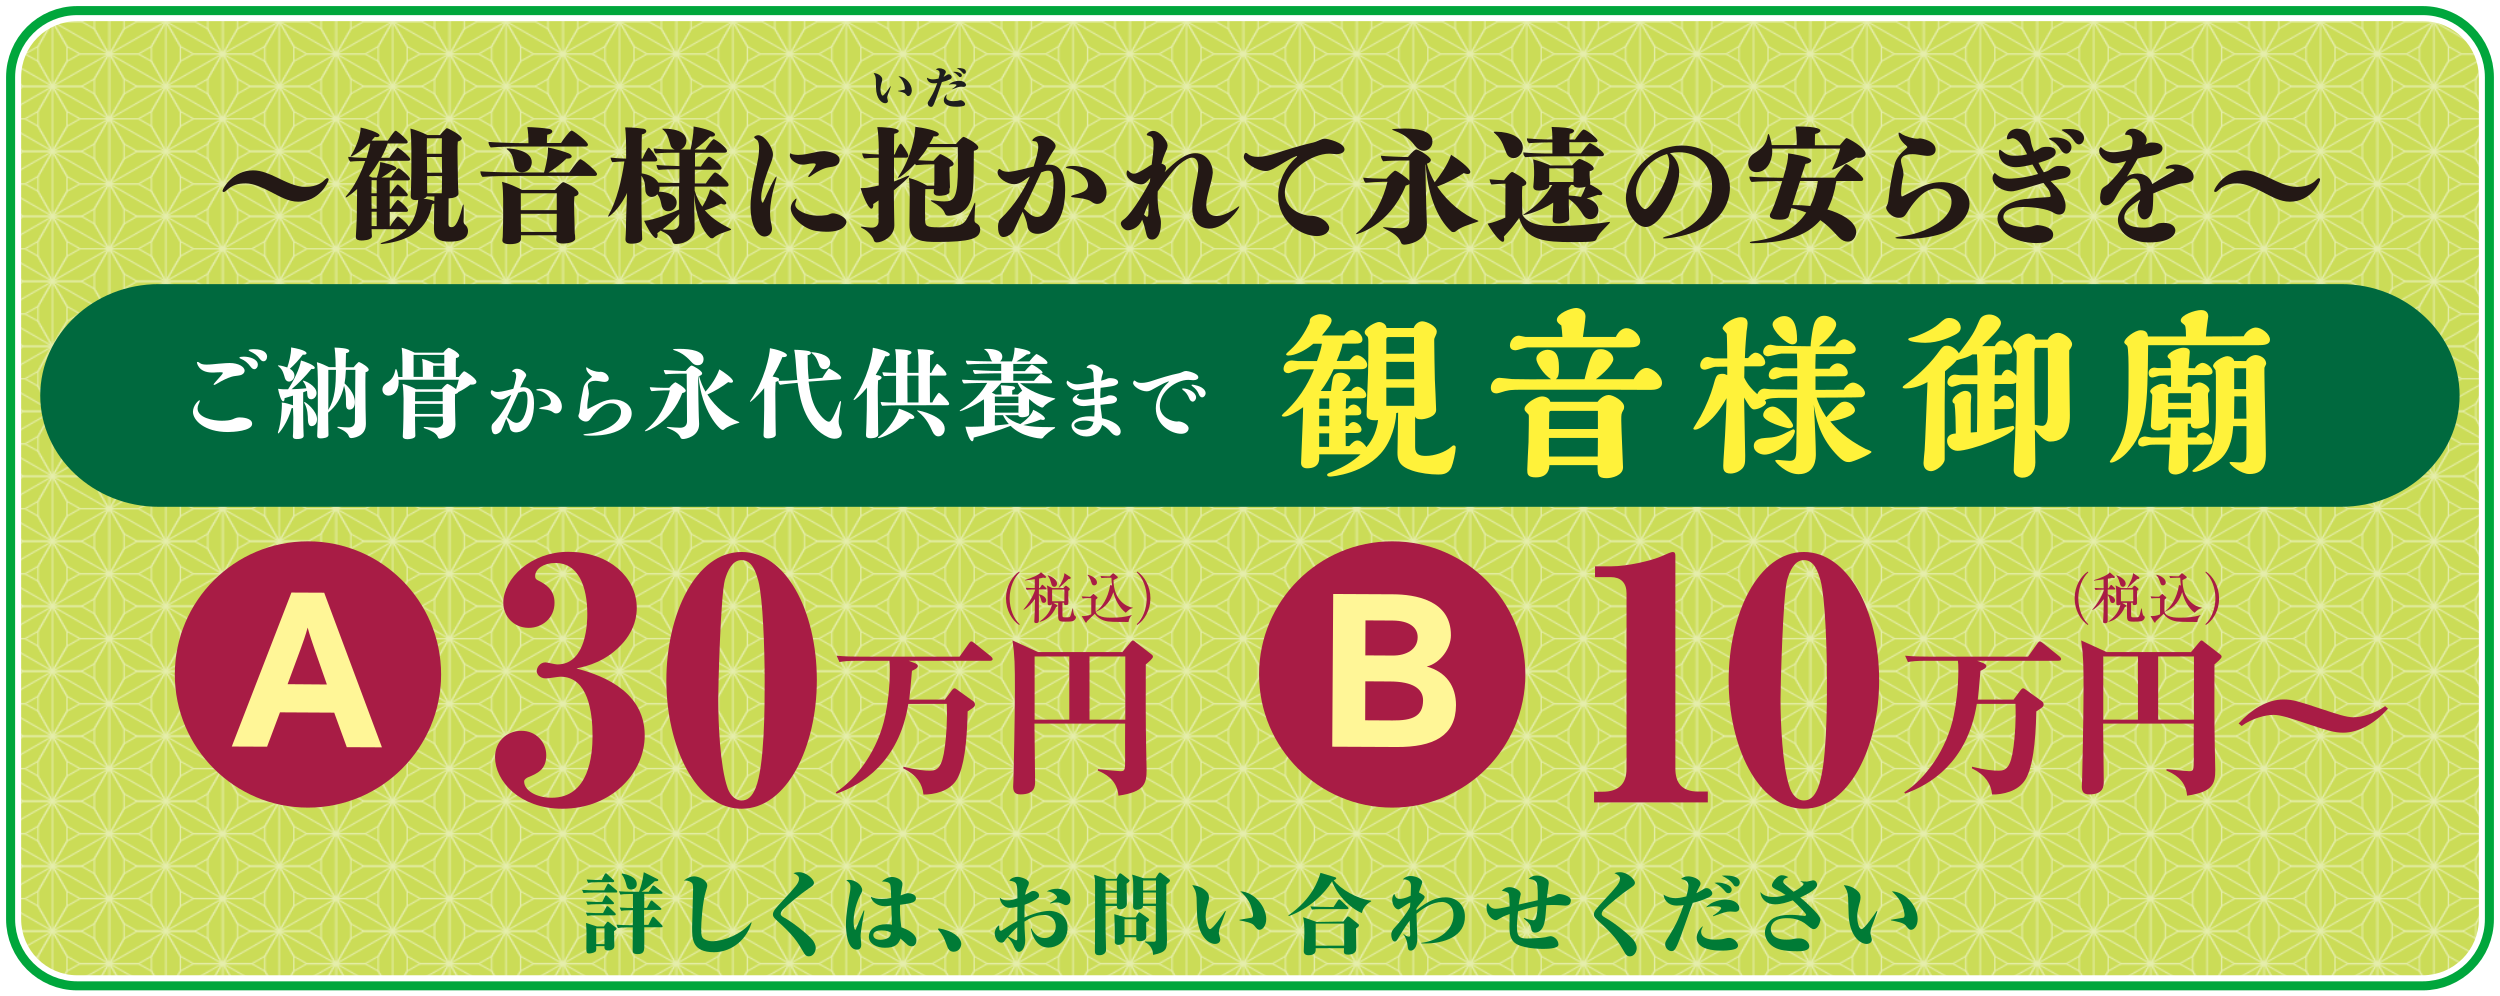 <?xml version="1.0" encoding="utf-8"?>
<!-- Generator: Adobe Illustrator 27.9.0, SVG Export Plug-In . SVG Version: 6.00 Build 0)  -->
<svg version="1.1" id="uuid-c239a7b9-8bfd-4ed8-bae6-94313406d8ee"
	 xmlns="http://www.w3.org/2000/svg" xmlns:xlink="http://www.w3.org/1999/xlink" x="0px" y="0px" viewBox="0 0 1571.6 626.3"
	 style="enable-background:new 0 0 1571.6 626.3;" xml:space="preserve">
<style type="text/css">
	.st0{fill:none;}
	.st1{fill:none;stroke:#FFFFFF;stroke-miterlimit:10;}
	.st2{fill:none;stroke:#FFFFFF;stroke-width:22.744;stroke-miterlimit:10;}
	.st3{fill:none;stroke:#00A63C;stroke-width:15.162;stroke-miterlimit:10;}
	.st4{fill:#CBDC57;}
	.st5{opacity:0.5;fill:url(#SVGID_00000104667194833343876310000010771171337107267241_);enable-background:new    ;}
	.st6{fill:none;stroke:#FFFFFF;stroke-width:3.791;stroke-miterlimit:10;}
	.st7{fill:#A81C45;}
	.st8{fill:#FFF697;}
	.st9{fill:#231815;}
	.st10{fill:#00693E;}
	.st11{fill:#FFF23A;}
	.st12{fill:#FFFFFF;}
	.st13{fill:#007B36;}
	.st14{fill:#1E1E1E;}
</style>
<pattern  y="626.3" width="88.4" height="102" patternUnits="userSpaceOnUse" id="SVGID_1_" viewBox="44.1 -154.1 88.4 102" style="overflow:visible;">
	<g>
		<rect x="44.1" y="-154.1" class="st0" width="88.4" height="102"/>
		<g>
			<polygon class="st0" points="44.1,-154.1 132.5,-154.1 132.5,-52 44.1,-52 			"/>
			<g>
				<polygon class="st0" points="44.1,-154.1 132.5,-154.1 132.5,-52 44.1,-52 				"/>
				<polygon class="st1" points="144.8,-46.2 133.4,-26.5 156.1,-26.5 166.3,-32.4 177.6,-52 154.9,-52 				"/>
				<g>
					<polygon class="st1" points="100.6,-32.4 89.2,-52 77.9,-32.4 77.9,-20.6 89.2,-1 100.6,-20.6 					"/>
					<g>
						<polygon class="st1" points="111.9,-52 89.2,-52 100.6,-32.4 110.8,-26.5 133.4,-26.5 122.1,-46.2 						"/>
						<line class="st1" x1="89.5" y1="-51.9" x2="133.2" y2="-26.7"/>
					</g>
					<g>
						<polygon class="st1" points="56.4,-46.2 45.1,-26.5 67.7,-26.5 77.9,-32.4 89.2,-52 66.6,-52 						"/>
						<line class="st1" x1="45.3" y1="-26.7" x2="89" y2="-51.9"/>
					</g>
				</g>
				<g>
					<polygon class="st1" points="23.5,-52 0.9,-52 12.2,-32.4 22.4,-26.5 45.1,-26.5 33.7,-46.2 					"/>
					<line class="st1" x1="1.1" y1="-51.9" x2="44.8" y2="-26.7"/>
				</g>
				<g>
					<polygon class="st1" points="156.1,-128.6 133.4,-128.6 144.8,-108.9 154.9,-103 177.6,-103 166.3,-122.7 					"/>
					<polygon class="st1" points="144.8,-97.2 133.4,-77.5 156.1,-77.5 166.3,-83.4 177.6,-103 154.9,-103 					"/>
					<polygon class="st1" points="144.8,-148.2 133.4,-128.6 156.1,-128.6 166.3,-134.4 177.6,-154.1 154.9,-154.1 					"/>
					<polygon class="st1" points="166.3,-71.7 177.6,-52 154.9,-52 144.8,-57.9 133.4,-77.5 156.1,-77.5 					"/>
				</g>
				<g>
					<g>
						<polygon class="st1" points="100.6,-134.4 89.2,-154.1 77.9,-134.4 77.9,-122.7 89.2,-103 100.6,-122.7 						"/>
						<line class="st1" x1="89.2" y1="-153.8" x2="89.2" y2="-103.3"/>
					</g>
					<g>
						<polygon class="st1" points="144.8,-108.9 133.4,-128.6 122.1,-108.9 122.1,-97.2 133.4,-77.5 144.8,-97.2 						"/>
						<line class="st1" x1="133.4" y1="-128.3" x2="133.4" y2="-77.8"/>
					</g>
					<g>
						<polygon class="st1" points="144.8,-57.9 133.4,-77.5 122.1,-57.9 122.1,-46.2 133.4,-26.5 144.8,-46.2 						"/>
						<line class="st1" x1="133.4" y1="-77.3" x2="133.4" y2="-26.8"/>
					</g>
					<g>
						<polygon class="st1" points="100.6,-83.4 89.2,-103 77.9,-83.4 77.9,-71.7 89.2,-52 100.6,-71.7 						"/>
						<line class="st1" x1="89.2" y1="-102.8" x2="89.2" y2="-52.3"/>
					</g>
					<g>
						<polygon class="st1" points="67.7,-128.6 45.1,-128.6 56.4,-108.9 66.6,-103 89.2,-103 77.9,-122.7 						"/>
						<line class="st1" x1="45.3" y1="-128.4" x2="89" y2="-103.2"/>
					</g>
					<g>
						<polygon class="st1" points="111.9,-103 89.2,-103 100.6,-83.4 110.8,-77.5 133.4,-77.5 122.1,-97.2 						"/>
						<line class="st1" x1="89.5" y1="-102.9" x2="133.2" y2="-77.7"/>
					</g>
					<g>
						<polygon class="st1" points="111.9,-154.1 89.2,-154.1 100.6,-134.4 110.8,-128.6 133.4,-128.6 122.1,-148.2 						"/>
						<line class="st1" x1="89.5" y1="-153.9" x2="133.2" y2="-128.7"/>
					</g>
					<g>
						<polygon class="st1" points="56.4,-97.2 45.1,-77.5 67.7,-77.5 77.9,-83.4 89.2,-103 66.6,-103 						"/>
						<line class="st1" x1="45.3" y1="-77.7" x2="89" y2="-102.9"/>
					</g>
					<g>
						<polygon class="st1" points="56.4,-148.2 45.1,-128.6 67.7,-128.6 77.9,-134.4 89.2,-154.1 66.6,-154.1 						"/>
						<line class="st1" x1="45.3" y1="-128.7" x2="89" y2="-153.9"/>
					</g>
					<g>
						<polygon class="st1" points="100.6,-122.7 89.2,-103 111.9,-103 122.1,-108.9 133.4,-128.6 110.8,-128.6 						"/>
						<line class="st1" x1="89.5" y1="-103.2" x2="133.2" y2="-128.4"/>
					</g>
					<g>
						<polygon class="st1" points="100.6,-71.7 89.2,-52 111.9,-52 122.1,-57.9 133.4,-77.5 110.8,-77.5 						"/>
						<line class="st1" x1="89.5" y1="-52.2" x2="133.2" y2="-77.4"/>
					</g>
					<g>
						<polygon class="st1" points="77.9,-71.7 89.2,-52 66.6,-52 56.4,-57.9 45.1,-77.5 67.7,-77.5 						"/>
						<line class="st1" x1="89" y1="-52.2" x2="45.3" y2="-77.4"/>
					</g>
				</g>
				<g>
					<g>
						<polygon class="st1" points="56.4,-108.9 45.1,-128.6 33.7,-108.9 33.7,-97.2 45.1,-77.5 56.4,-97.2 						"/>
						<line class="st1" x1="45.1" y1="-128.3" x2="45.1" y2="-77.8"/>
					</g>
					<g>
						<polygon class="st1" points="56.4,-57.9 45.1,-77.5 33.7,-57.9 33.7,-46.2 45.1,-26.5 56.4,-46.2 						"/>
						<line class="st1" x1="45.1" y1="-77.3" x2="45.1" y2="-26.8"/>
					</g>
					<g>
						<polygon class="st1" points="23.5,-103 0.9,-103 12.2,-83.4 22.4,-77.5 45.1,-77.5 33.7,-97.2 						"/>
						<line class="st1" x1="1.1" y1="-102.9" x2="44.8" y2="-77.7"/>
					</g>
					<g>
						<polygon class="st1" points="23.5,-154.1 0.9,-154.1 12.2,-134.4 22.4,-128.6 45.1,-128.6 33.7,-148.2 						"/>
						<line class="st1" x1="1.1" y1="-153.9" x2="44.8" y2="-128.7"/>
					</g>
					<g>
						<polygon class="st1" points="12.2,-122.7 0.9,-103 23.5,-103 33.7,-108.9 45.1,-128.6 22.4,-128.6 						"/>
						<line class="st1" x1="1.1" y1="-103.2" x2="44.8" y2="-128.4"/>
					</g>
					<g>
						<polygon class="st1" points="12.2,-71.7 0.9,-52 23.5,-52 33.7,-57.9 45.1,-77.5 22.4,-77.5 						"/>
						<line class="st1" x1="1.1" y1="-52.2" x2="44.8" y2="-77.4"/>
					</g>
				</g>
				<polygon class="st1" points="166.3,-173.7 177.6,-154.1 154.9,-154.1 144.8,-159.9 133.4,-179.6 156.1,-179.6 				"/>
				<g>
					<g>
						<polygon class="st1" points="144.8,-159.9 133.4,-179.6 122.1,-159.9 122.1,-148.2 133.4,-128.6 144.8,-148.2 						"/>
						<line class="st1" x1="133.4" y1="-179.3" x2="133.4" y2="-128.8"/>
					</g>
					<polygon class="st1" points="100.6,-185.5 89.2,-205.1 77.9,-185.5 77.9,-173.7 89.2,-154.1 100.6,-173.7 					"/>
					<g>
						<polygon class="st1" points="100.6,-173.7 89.2,-154.1 111.9,-154.1 122.1,-159.9 133.4,-179.6 110.8,-179.6 						"/>
						<line class="st1" x1="89.5" y1="-154.2" x2="133.2" y2="-179.4"/>
					</g>
					<g>
						<polygon class="st1" points="77.9,-173.7 89.2,-154.1 66.6,-154.1 56.4,-159.9 45.1,-179.6 67.7,-179.6 						"/>
						<line class="st1" x1="89" y1="-154.2" x2="45.3" y2="-179.4"/>
					</g>
				</g>
				<g>
					<g>
						<polygon class="st1" points="56.4,-159.9 45.1,-179.6 33.7,-159.9 33.7,-148.2 45.1,-128.6 56.4,-148.2 						"/>
						<line class="st1" x1="45.1" y1="-179.3" x2="45.1" y2="-128.8"/>
					</g>
					<g>
						<polygon class="st1" points="12.2,-173.7 0.9,-154.1 23.5,-154.1 33.7,-159.9 45.1,-179.6 22.4,-179.6 						"/>
						<line class="st1" x1="1.1" y1="-154.2" x2="44.8" y2="-179.4"/>
					</g>
				</g>
			</g>
		</g>
	</g>
</pattern>
<g>
	<g id="uuid-cd0cde8d-5384-44d8-86ae-d0f3b6ae6232">
		<g>
			<g>
				<path class="st2" d="M48.6,11.4H1523c20.5,0,37.2,16.6,37.2,37.2v529.2c0,20.5-16.6,37.2-37.2,37.2H48.6
					c-20.5,0-37.2-16.6-37.2-37.2V48.6C11.4,28,28,11.4,48.6,11.4z"/>
				<path class="st3" d="M48.6,11.4H1523c20.5,0,37.2,16.6,37.2,37.2v529.2c0,20.5-16.6,37.2-37.2,37.2H48.6
					c-20.5,0-37.2-16.6-37.2-37.2V48.6C11.4,28,28,11.4,48.6,11.4z"/>
				<path class="st4" d="M48.6,11.4H1523c20.5,0,37.2,16.6,37.2,37.2v529.2c0,20.5-16.6,37.2-37.2,37.2H48.6
					c-20.5,0-37.2-16.6-37.2-37.2V48.6C11.4,28,28,11.4,48.6,11.4z"/>
				
					<pattern  id="SVGID_00000147185284842922808190000012242801354212911534_" xlink:href="#SVGID_1_" patternTransform="matrix(0.801 0 0 0.801 -3995.337 11317.67)">
				</pattern>
				
					<path style="opacity:0.5;fill:url(#SVGID_00000147185284842922808190000012242801354212911534_);enable-background:new    ;" d="
					M48.6,11.4H1523c20.5,0,37.2,16.6,37.2,37.2v529.2c0,20.5-16.6,37.2-37.2,37.2H48.6c-20.5,0-37.2-16.6-37.2-37.2V48.6
					C11.4,28,28,11.4,48.6,11.4z"/>
				<path class="st6" d="M48.6,11.4H1523c20.5,0,37.2,16.6,37.2,37.2v529.2c0,20.5-16.6,37.2-37.2,37.2H48.6
					c-20.5,0-37.2-16.6-37.2-37.2V48.6C11.4,28,28,11.4,48.6,11.4z"/>
			</g>
			<g>
				<g>
					<circle class="st7" cx="193.6" cy="424" r="83.7"/>
					<path class="st8" d="M183.2,372.5l20.6,0.1l36.3,97.2l-22.1-0.1l-7.9-21.7l-34.1-0.2l-8.1,21.6l-22.2-0.1L183.2,372.5
						L183.2,372.5z M205.5,430.3l-7.7-22c-1.1-3.2-3.2-9.3-4.4-13.8c-1.2,4.6-3.1,9.9-4.5,13.7l-8.1,21.9L205.5,430.3L205.5,430.3z"
						/>
				</g>
				<g>
					<g>
						<path class="st7" d="M1312.5,392.9c-4.3-2.8-8.3-9.1-8.3-16.8s4-14,8.3-16.8l0.3,0.5c-3.6,3.3-6.3,9.7-6.3,16.3
							s2.6,13,6.3,16.3L1312.5,392.9L1312.5,392.9z"/>
						<path class="st7" d="M1325.5,369.8l1.1-1.6c0.1-0.2,0.3-0.5,0.6-0.5c0.2,0,0.5,0.2,0.6,0.4l1.7,1.6c0.1,0.1,0.3,0.3,0.3,0.5
							c0,0.3-0.3,0.4-0.5,0.4h-4.3v3.1c1.5,0.2,4.6,1.6,4.6,3.7c0,0.9-0.5,1.7-1.5,1.7c-1.3,0-1.5-1-1.9-2.6
							c-0.3-1.1-0.7-1.9-1.2-2.4c0,2,0,14.8,0,15.6c0,0.9,0.1,2.1-1.7,2.1c-1.2,0-1.2-0.7-1.2-1.1c0-0.2,0.1-1.4,0.1-1.6
							c0.2-3.2,0.2-4,0.3-12.5c-1.6,2.5-4.4,5.5-7.1,6.9l-0.1-0.2c6.2-7.4,7.3-12.5,7.3-12.6h-1.5c-2.1,0-2.9,0.1-3.8,0.2l-0.6-1.3
							c1.6,0.1,3.3,0.2,4.9,0.2h0.8c0-0.9,0-4.8,0-5.6c-3.6,0.5-5,0.7-6,0.8l-0.1-0.3c4-1.2,9-3.3,10-4.9l3,2.6
							c0.1,0.1,0.2,0.2,0.2,0.4c0,0.5-0.5,0.6-0.8,0.6c-0.3,0-0.7-0.1-1-0.2c-0.9,0.3-1.5,0.4-2.6,0.6c0,2.7,0,3.6,0,6L1325.5,369.8
							L1325.5,369.8L1325.5,369.8z M1333.2,378.8c0,0.7-0.1,1.7-1.6,1.7c-1.2,0-1.2-0.5-1.2-1.6c0-8,0-8.8-0.5-10.9l3.5,1.7h6.9
							l0.9-1.1c0.2-0.2,0.4-0.4,0.6-0.4c0.2,0,0.4,0.1,0.7,0.3l1.5,1.2c0.2,0.2,0.3,0.4,0.3,0.7c0,0.5-0.3,0.7-0.9,1v7.6
							c0,0.6,0,1.4-1.7,1.4c-1,0-1-0.6-1-1.5h-1c0,1.1,0,6.8,0,8.1c0,1.1,0.5,1.1,2.1,1.1c2.3,0,2.5,0,2.9-0.7
							c0.4-0.7,0.6-1.5,1.4-4.9h0.3c0.1,1.1,0.4,4,1.2,4.6c0.6,0.5,0.7,0.5,0.7,0.8c0,1.4-1.2,2.3-2.2,2.6c-1.1,0.3-3.5,0.3-5.1,0.3
							c-3.9,0-3.9-0.9-3.9-5c0-1,0-5.7,0-6.8h-3l2.4,1.4c0.2,0.1,0.3,0.3,0.3,0.5c0,0.1-0.1,0.5-1,0.7c-2.3,5.4-6.4,8.5-10.3,9.3
							l-0.1-0.2c6.5-4.3,7.7-10.3,7.7-11.8L1333.2,378.8L1333.2,378.8z M1330.5,361.6c3.6,1.3,5.8,3.4,5.8,5.3c0,0.9-0.6,2-1.7,2
							c-1.4,0-1.8-1.3-2-2.3c-0.5-1.6-0.8-3-2.2-4.7L1330.5,361.6L1330.5,361.6z M1341,378v-7.4h-7.7v7.4H1341z M1344.6,362.7
							c0.2,0.1,0.3,0.4,0.3,0.6c0,0.5-0.5,0.7-1.4,0.7c-4.4,4.3-5.2,4.9-6,5.5l-0.2-0.2c1.3-2.1,3.6-6.2,3.6-9L1344.6,362.7
							L1344.6,362.7z"/>
						<path class="st7" d="M1381.3,391c-1.6,0-8.6,0-10-0.1c-3.7-0.1-7.9-0.7-11.2-5c-0.5,0.5-3.8,3.5-4.9,4.7
							c-0.1,0.4-0.1,0.8-0.6,0.8c-0.1,0-0.4-0.1-0.5-0.4l-2.2-3.7c1.8,0,3.5,0,6-1.1V376h-1.6c-2.2,0-2.9,0.1-3.8,0.2l-0.6-1.3
							c1.9,0.2,4,0.2,5.4,0.2l1.4-1.3c0.1-0.1,0.5-0.4,0.6-0.4c0.1,0,0.3,0.1,0.5,0.3l1.7,1.5c0.2,0.2,0.4,0.4,0.4,0.6
							c0,0.2-0.8,0.8-1.2,1.2c-0.1,2.3-0.1,2.7-0.1,5.9c0,1.2,0,3,2.2,4.1c2.2,1.1,4.4,1.3,7.7,1.3c4.3,0,8.8-0.3,12.9-1.7l0,0.1
							C1381.9,388.3,1381.7,388.8,1381.3,391L1381.3,391L1381.3,391z M1359.7,368c-1.1,0-1.4-0.8-1.8-2.1c-0.9-2.7-1.6-3.6-2.4-4.4
							l0.2-0.2c3.2,0.8,5.8,2.7,5.8,4.9C1361.4,367.6,1360.3,368,1359.7,368L1359.7,368z M1379.6,385.2c-4.1-3.2-6.5-7.9-7.8-12.9
							c-1.7,5-4.3,9.4-10.7,12.2l-0.1-0.2c3.4-2.3,7.5-8.2,8.8-16.5l1.2,0.3c-0.3-2-0.3-2.6-0.4-4.9h-2.5c-2.1,0-2.9,0.1-3.8,0.2
							l-0.6-1.3c2.1,0.2,4.6,0.2,5,0.2h0.9l1.6-1.6c0.3-0.3,0.4-0.3,0.5-0.3c0.1,0,0.3,0.2,0.4,0.2l2.1,1.6c0.4,0.3,0.5,0.5,0.5,0.7
							c0,0.4-0.5,0.7-0.8,0.8c-1.1,0.6-1.3,0.6-1.9,1c0,12.7,8.5,16.9,12.1,17.3v0.2C1381.8,383.1,1381.7,383.1,1379.6,385.2
							L1379.6,385.2z"/>
						<path class="st7" d="M1386.7,392.9l-0.3-0.5c3.6-3.3,6.3-9.7,6.3-16.3c0-6.6-2.6-13-6.3-16.3l0.3-0.5
							c4.3,2.8,8.3,9.1,8.3,16.8C1395.1,383.9,1391.1,390.1,1386.7,392.9L1386.7,392.9z"/>
					</g>
					<g>
						<path class="st7" d="M1073.6,504.4h-71.5v-6.7h5.5c9.5,0,14.9-4.6,14.9-14.3V372.9c0-6.7-3.8-10.1-9.9-10.1h-9.9V356h10.5
							c9.5,0,25-3.4,32.2-6.7c2.7-1.3,5.3-2.3,6.1-2.3c1.3,0,1.7,0.8,1.7,2.3v133.8c0,9,4,14.5,14.3,14.5h6.1L1073.6,504.4
							L1073.6,504.4z"/>
						<path class="st7" d="M1134,508.4c-29.2,0-47.3-39.8-47.3-80.6c0-41.7,18.5-80.8,47.3-80.8c27.4,0,47.3,36.4,47.3,80.6
							C1181.3,469.4,1162.6,508.4,1134,508.4z M1144.5,365.1c-1.5-5.3-3.8-13-10.5-13c-5.9,0-8.8,6.7-10.5,12.4
							c-2.7,9.9-4.2,67.3-4.2,74.9c0,14.7,1.1,42.5,5.9,56c0.8,2.3,3.4,7.8,8.8,7.8c3.8,0,6.5-2.3,8.8-7.8
							c5.7-13.9,5.7-51.3,5.7-67.7C1148.5,408.4,1147.4,375.8,1144.5,365.1L1144.5,365.1z"/>
					</g>
					<g>
						<path class="st7" d="M1265.8,439.8l4.4-5.9c0.4-0.5,1-1.2,1.6-1.2c0.5,0,1.2,0.4,1.6,0.8l9.9,7.1c0.8,0.5,1.4,1.2,1.4,2.4
							c0,1.2-1,1.9-4.6,4.2c-0.4,20.6-2.4,35.2-6.7,42.6c-4.6,7.9-14.7,9.7-21.1,9.7c-0.6-6.4-4-12.3-12.7-16.5l0.1-1
							c8.4,2.1,13.7,2.5,16.6,2.5c4.6,0,7.8-1.6,9.5-15.2c0.9-6.6,1.6-17,1.2-26.8h-24.3c-5.9,36.9-29.5,50.9-45.1,56.4l-0.5-0.8
							c13.3-8.6,26.8-26.9,31.1-48.3c1.4-6.7,2.9-16.8,2.9-28.8c0-3.1-0.1-4.1-0.3-5.6h-19.7c-6.7,0-9,0.3-11.7,0.8l-1.8-4
							c5.1,0.5,10.3,0.6,15.4,0.6h61.9l5.8-8.2c0.5-0.6,1-1.4,1.6-1.4c0.5,0,1.3,0.6,2.1,1.2l10.2,8.2c0.5,0.4,1.1,1.1,1.1,1.7
							c0,1-1,1.1-1.7,1.1h-51.1l3.7,1.4c0.6,0.2,2.1,0.9,2.1,1.9c0,1.4-2.6,2.5-3.7,3c-0.8,10.5-1.4,15.1-1.7,18.1L1265.8,439.8
							L1265.8,439.8z"/>
						<path class="st7" d="M1377.2,410.1l5.2-6.2c0.4-0.5,1.1-1.3,1.5-1.3c0.5,0,1.4,0.6,1.8,1.1l9.5,7.3c0.6,0.4,1.4,1,1.4,1.8
							c0,1.2-3,3.6-4.5,4.9c-0.1,15-0.1,36.1,0.2,51.8c0,2.3,0.3,12.4,0.3,14.5c0,8.7-1.4,13.8-17.7,16.2
							c-0.9-10.6-9.2-14.1-13-15.8l0.1-0.9c3,0.4,13.3,1.3,14.1,1.3c3,0,3-0.8,3-8c0-3.5-0.1-18.8,0-21.9h-57
							c0,5.7,0.4,31.1,0.4,36.3c0,3,0,8.2-9.2,8.2c-3.6,0-4.6-1.8-4.6-5.1c0-0.2,0.2-3.7,0.2-4.1c0.1-2.5,0.9-40.1,0.9-56.2
							c0-15.7-0.1-21.9-1.5-31.4l16,7.3H1377.2L1377.2,410.1z M1322.2,412.7v39.7h21.8v-39.7H1322.2z M1379.2,452.4v-39.7h-22.5
							v39.7H1379.2z"/>
					</g>
				</g>
			</g>
			<g>
				<g>
					<circle class="st7" cx="875.2" cy="424" r="83.7"/>
					<path class="st8" d="M838.1,373.4l37.8,0.2c13.2,0.1,36.3,3.4,36.2,25.8c0,8.1-6.6,17.5-15.2,19.6
						c12.4,3.5,18.4,12.5,18.4,24.3c-0.1,19.6-14.6,26.4-37.2,26.3l-40.6-0.2L838.1,373.4L838.1,373.4z M875.4,452.9
						c12.6,0.1,19.1-2.6,19.2-12.6c0-7.4-6.5-11.8-20.6-11.9l-15.7-0.1l-0.1,24.5L875.4,452.9L875.4,452.9z M875.4,412.1
						c8.6,0.1,15.8-3.8,15.8-11.6c0-5.9-5-10.3-15.7-10.4l-17.1-0.1l-0.1,22L875.4,412.1L875.4,412.1z"/>
				</g>
				<g>
					<g>
						<path class="st7" d="M640.7,392.9c-4.3-2.8-8.3-9.1-8.3-16.8c0-7.7,4-14,8.3-16.8l0.3,0.5c-3.6,3.3-6.3,9.7-6.3,16.3
							c0,6.6,2.6,13,6.3,16.3L640.7,392.9L640.7,392.9z"/>
						<path class="st7" d="M653.6,369.7l1.1-1.6c0.1-0.2,0.3-0.5,0.6-0.5c0.2,0,0.5,0.2,0.6,0.4l1.7,1.6c0.1,0.1,0.3,0.3,0.3,0.5
							c0,0.3-0.3,0.4-0.5,0.4h-4.3v3.1c1.5,0.2,4.6,1.6,4.6,3.7c0,0.9-0.5,1.7-1.5,1.7c-1.3,0-1.5-1-1.9-2.6
							c-0.3-1.1-0.7-1.9-1.2-2.4c0,2,0,14.8,0,15.6c0,0.9,0.1,2.1-1.7,2.1c-1.2,0-1.2-0.7-1.2-1.1c0-0.2,0.1-1.4,0.1-1.6
							c0.2-3.2,0.2-4,0.3-12.5c-1.6,2.5-4.4,5.5-7.1,6.9l-0.1-0.2c6.2-7.4,7.3-12.5,7.3-12.6h-1.5c-2.1,0-2.9,0.1-3.8,0.2l-0.6-1.3
							c1.6,0.1,3.3,0.2,4.9,0.2h0.8c0-0.9,0-4.8,0-5.6c-3.6,0.5-5,0.7-6,0.8l-0.1-0.3c4-1.2,9-3.3,10-4.9l3,2.6
							c0.1,0.1,0.2,0.2,0.2,0.4c0,0.5-0.5,0.6-0.8,0.6c-0.3,0-0.7-0.1-1-0.2c-0.9,0.3-1.5,0.4-2.6,0.6c0,2.7,0,3.6,0,6L653.6,369.7
							L653.6,369.7L653.6,369.7z M661.4,378.8c0,0.7-0.1,1.7-1.6,1.7c-1.2,0-1.2-0.5-1.2-1.6c0-8,0-8.8-0.5-10.9l3.5,1.7h6.9
							l0.9-1.1c0.2-0.2,0.4-0.4,0.6-0.4c0.2,0,0.4,0.1,0.7,0.3l1.5,1.2c0.2,0.2,0.3,0.4,0.3,0.7c0,0.5-0.3,0.7-0.9,1v7.6
							c0,0.6,0,1.4-1.7,1.4c-1,0-1-0.6-1-1.5h-1c0,1.1,0,6.8,0,8.1c0,1.1,0.5,1.1,2,1.1c2.3,0,2.5,0,2.9-0.7
							c0.4-0.7,0.6-1.5,1.4-4.9h0.3c0.1,1.1,0.4,4,1.2,4.6c0.6,0.5,0.7,0.5,0.7,0.8c0,1.4-1.2,2.3-2.2,2.6c-1.1,0.3-3.5,0.3-5.1,0.3
							c-3.9,0-3.9-0.9-3.9-5c0-1,0-5.7,0-6.8h-3l2.4,1.4c0.2,0.1,0.3,0.3,0.3,0.5c0,0.1-0.1,0.5-1,0.7c-2.3,5.4-6.4,8.5-10.3,9.3
							l-0.1-0.2C660.3,386.3,661.4,380.3,661.4,378.8L661.4,378.8L661.4,378.8z M658.7,361.6c3.6,1.3,5.8,3.4,5.8,5.3
							c0,0.9-0.6,2-1.7,2c-1.4,0-1.8-1.3-2-2.3c-0.5-1.6-0.8-3-2.2-4.7L658.7,361.6L658.7,361.6L658.7,361.6z M669.1,378v-7.4h-7.7
							v7.4H669.1z M672.8,362.7c0.2,0.1,0.3,0.4,0.3,0.6c0,0.5-0.5,0.7-1.4,0.7c-4.4,4.3-5.2,4.9-6,5.5l-0.2-0.2
							c1.3-2.1,3.6-6.2,3.6-9L672.8,362.7L672.8,362.7z"/>
						<path class="st7" d="M709.4,391c-1.6,0-8.6,0-10-0.1c-3.7-0.1-7.9-0.7-11.2-5c-0.5,0.5-3.8,3.5-4.9,4.7
							c-0.1,0.4-0.1,0.8-0.6,0.8c-0.1,0-0.4-0.1-0.5-0.4l-2.2-3.7c1.8,0,3.5,0,6-1.1V376h-1.6c-2.2,0-2.9,0.1-3.8,0.2l-0.6-1.3
							c1.9,0.2,4,0.2,5.4,0.2l1.4-1.3c0.1-0.1,0.5-0.4,0.6-0.4c0.1,0,0.3,0.1,0.5,0.3l1.7,1.5c0.2,0.2,0.4,0.4,0.4,0.6
							c0,0.2-0.8,0.8-1.2,1.2c-0.1,2.3-0.1,2.7-0.1,5.9c0,1.2,0,3,2.2,4.1c2.2,1.1,4.4,1.3,7.7,1.3c4.3,0,8.8-0.3,12.9-1.7l0,0.1
							C710.1,388.3,709.9,388.8,709.4,391L709.4,391L709.4,391z M687.8,368c-1.1,0-1.4-0.8-1.8-2.1c-0.9-2.7-1.6-3.6-2.4-4.4
							l0.2-0.2c3.2,0.8,5.8,2.7,5.8,4.9C689.6,367.6,688.5,368,687.8,368L687.8,368z M707.7,385.2c-4.1-3.2-6.5-7.9-7.8-12.9
							c-1.7,5-4.3,9.4-10.7,12.2l-0.1-0.2c3.4-2.3,7.5-8.2,8.8-16.5l1.2,0.3c-0.3-2-0.3-2.6-0.4-4.9h-2.5c-2.1,0-2.9,0.1-3.8,0.2
							l-0.6-1.3c2.1,0.2,4.6,0.2,5,0.2h0.9l1.6-1.6c0.3-0.3,0.4-0.3,0.5-0.3c0.1,0,0.3,0.2,0.4,0.2l2,1.6c0.4,0.3,0.5,0.5,0.5,0.7
							c0,0.4-0.5,0.7-0.8,0.8c-1.1,0.6-1.3,0.6-1.9,1c0,12.7,8.5,16.9,12.1,17.3v0.2C709.9,383,709.9,383.1,707.7,385.2L707.7,385.2
							z"/>
						<path class="st7" d="M714.9,392.9l-0.3-0.5c3.6-3.3,6.3-9.7,6.3-16.3s-2.6-13-6.3-16.3l0.3-0.5c4.3,2.8,8.3,9.1,8.3,16.8
							S719.2,390.1,714.9,392.9L714.9,392.9z"/>
					</g>
					<g>
						<path class="st7" d="M353.5,508.4c-26.9,0-42.3-17.5-42.3-32.4c0-9.9,7.4-16.6,16.6-16.6c9,0,15.6,6.9,15.6,15.4
							c0,9-5.5,11.4-11.6,13.9c-0.8,0.4-2.3,1.3-2.3,2.5c0,5.7,7.6,10.3,17.3,10.3c23.6,0,25.7-26.9,25.7-38.9
							c0-14.7-2.7-37.2-20.2-37.2c-1.3,0-7.6,1.1-9,1.1c-4.2,0-5.9-2.9-5.9-4.6c0-2.3,2.1-5.5,5.5-5.5c1.1,0,6.1,1.3,7.4,1.3
							c18.9,0,18.9-27.8,18.9-31.8c0-17.3-5.7-32-20-32c-7.6,0-12.8,3.8-12.8,8.4c0,1.5,0.8,2.1,2.1,2.7c4.2,2.1,10.1,5.5,10.1,13.9
							c0,9.9-8,15.8-16.2,15.8c-9.9,0-16-7.8-16-15.6c0-15.6,17.5-32.2,40.8-32.2c25.9,0,43.1,16.2,43.1,35.3c0,9.5-4.2,16.6-8,21.2
							c-10.7,12.6-23.4,15.4-29.9,16.8c11.4,3.2,42.9,12,42.9,42.1C405.3,486.3,384.1,508.4,353.5,508.4L353.5,508.4L353.5,508.4z"
							/>
						<path class="st7" d="M466.2,508.4c-29.2,0-47.3-39.8-47.3-80.6c0-41.7,18.5-80.8,47.3-80.8c27.4,0,47.3,36.4,47.3,80.6
							C513.5,469.4,494.8,508.4,466.2,508.4z M476.7,365.1c-1.5-5.3-3.8-13-10.5-13c-5.9,0-8.8,6.7-10.5,12.4
							c-2.7,9.9-4.2,67.3-4.2,74.9c0,14.7,1.1,42.5,5.9,56c0.8,2.3,3.4,7.8,8.8,7.8c3.8,0,6.5-2.3,8.8-7.8
							c5.7-13.9,5.7-51.3,5.7-67.7C480.7,408.4,479.6,375.8,476.7,365.1L476.7,365.1z"/>
					</g>
					<g>
						<path class="st7" d="M594,439.8l4.4-5.9c0.4-0.5,1-1.2,1.6-1.2c0.5,0,1.2,0.4,1.6,0.8l9.9,7.1c0.8,0.5,1.4,1.2,1.4,2.4
							c0,1.2-1,1.9-4.6,4.2c-0.4,20.6-2.4,35.2-6.7,42.6c-4.6,7.9-14.7,9.7-21.1,9.7c-0.6-6.4-4-12.3-12.7-16.5l0.1-1
							c8.4,2.1,13.7,2.5,16.6,2.5c4.6,0,7.8-1.6,9.5-15.2c0.9-6.6,1.6-17,1.2-26.8H571c-5.9,36.9-29.5,50.9-45.1,56.4l-0.5-0.8
							c13.3-8.6,26.8-26.9,31.1-48.3c1.4-6.7,2.9-16.8,2.9-28.8c0-3.1-0.1-4.1-0.3-5.6h-19.7c-6.7,0-9,0.3-11.7,0.8l-1.8-4
							c5.1,0.5,10.3,0.6,15.4,0.6h61.9l5.8-8.2c0.5-0.6,1-1.4,1.6-1.4c0.5,0,1.3,0.6,2.1,1.2l10.2,8.2c0.5,0.4,1.1,1.1,1.1,1.7
							c0,1-1,1.1-1.7,1.1h-51.1l3.7,1.4c0.6,0.2,2.1,0.9,2.1,1.9c0,1.4-2.6,2.5-3.7,3c-0.8,10.5-1.4,15.1-1.7,18.1L594,439.8
							L594,439.8z"/>
						<path class="st7" d="M705.4,410.1l5.2-6.2c0.4-0.5,1.1-1.3,1.5-1.3c0.5,0,1.4,0.6,1.8,1.1l9.5,7.3c0.6,0.4,1.4,1,1.4,1.8
							c0,1.2-3,3.6-4.5,4.9c-0.1,15-0.1,36.1,0.2,51.8c0,2.3,0.3,12.4,0.3,14.5c0,8.7-1.4,13.8-17.7,16.2
							c-0.9-10.6-9.2-14.1-13-15.8l0.1-0.9c3,0.4,13.3,1.3,14.1,1.3c3,0,3-0.8,3-8c0-3.5-0.1-18.8,0-21.9h-57
							c0,5.7,0.4,31.1,0.4,36.3c0,3,0,8.2-9.2,8.2c-3.6,0-4.6-1.8-4.6-5.1c0-0.2,0.2-3.7,0.2-4.1c0.1-2.5,0.9-40.1,0.9-56.2
							c0-15.7-0.1-21.9-1.5-31.4l16,7.3H705.4L705.4,410.1z M650.4,412.7v39.7h21.8v-39.7H650.4z M707.4,452.4v-39.7h-22.5v39.7
							H707.4z"/>
					</g>
				</g>
			</g>
			<g>
				<path class="st9" d="M187.5,126.8c-6.3,0-11.8-3.4-17.5-6.3c-4.9-2.5-10.6-5.2-15.4-5.2c-4.8,0-8.3,0.7-12.7,4.8
					c-0.4,0.4-0.9,0.6-1.3,0.6s-0.7-0.2-0.7-0.8c0-1.1,6.2-12.8,19.3-12.8c5.2,0,10.2,2.3,14.7,4.4c6,2.9,12.2,6,17.9,6
					c7.9,0,11.2-3.2,12.6-4.7c0.6-0.6,1-0.8,1.4-0.8c0.5,0,0.8,0.4,0.8,1C206.4,114.5,200.8,126.8,187.5,126.8L187.5,126.8z"/>
				<path class="st9" d="M273,127.9c-0.4,0.2-0.9,0.4-1.4,0.5c-2.5,15.7-14.2,22.9-30.7,24.9c-0.3,0-0.6,0.1-0.8,0.1
					c-0.6,0-0.9-0.2-0.9-0.3s0.4-0.4,1.1-0.6c6.5-2,11.6-4.5,15.3-8.4h-22c0,1.6,0.1,3.1,0.2,4.3v0.1c0,2.7-6.3,2.7-6.5,2.7
					c-2,0-3.6-0.6-3.6-2.1v-0.2c0.1-1.8,0.6-10.2,0.6-12.3l0.2-17.8c-1.9,1.8-3.9,3.4-6,4.8c-0.5,0.3-0.8,0.5-1,0.5
					c-0.1,0-0.2-0.1-0.2-0.2c0-0.2,0.2-0.6,0.6-1c4.8-5.5,8.8-13.4,11.7-21.7c-2.9,0-7.2,0.1-9.4,0.4c-0.7-0.6-1.3-2.1-1.3-3
					c2.2,0.3,7.5,0.6,11.5,0.7c1-3,1.7-6,2.4-9h-1c-6,5.9-11,8.2-11.3,8.2c0,0-0.1-0.1-0.1-0.2c0-0.1,0.2-0.4,0.4-0.8
					c2.9-4.5,5.9-12.2,5.9-17.3c3.6,0.6,11.9,3.2,11.9,4.9c0,0.6-0.7,1.1-1.8,1.1c-0.4,0-0.7-0.1-1.1-0.2c-0.7,0.8-1.4,1.6-2.1,2.4
					h10.2c0.8-1.4,3.1-4.7,4.5-6.1c0.1-0.1,0.2-0.1,0.4-0.1c0.2,0,0.4,0,0.5,0.1c2.1,1.4,7.1,5.7,7.1,6.9c0,0.5-0.3,1-1.1,1h-11.5
					c-1,2.9-2.4,5.9-4.1,9h5.2c0.7-1.2,3.4-4.8,4.8-6.2c0.2-0.1,0.3-0.2,0.5-0.2c0.1,0,0.2,0.1,0.3,0.2c2.5,1.5,7.5,5.9,7.5,7.1
					c0,0.7-0.6,1-1.3,1h-18.2c-1.9,3.3-4.1,6.5-6.5,9.6c0.8,0.3,1.4,0.6,2.1,0.9h2.9c1.3-3.4,2.1-7.7,2.1-9.7
					c9.2,1.8,10.2,3.3,10.2,4c0,0.6-0.7,1.1-2.1,1.1h-0.6c-1.9,1.6-4,3.1-6.7,4.6h6c0.3-0.5,3.8-5.8,4.8-5.8c0.9,0,7.1,5.2,7.1,6.6
					c0,0.5-0.3,1-1.1,1H245v8.2h0.6c1.2-2.2,3.9-5.6,4.4-5.6c1,0,6.4,5.6,6.4,6.4c0,0.5-0.3,1-1.2,1H245v7.9h0.7
					c1-1.7,3.7-5.6,4.4-5.6c0.9,0,6.4,5.1,6.4,6.5c0,0.5-0.3,1-1.2,1H245v9h0.3c1-1.7,3.1-4.6,4.5-6c0.1-0.1,0.2-0.1,0.4-0.1
					c0.6,0,5.2,3.5,6.7,6.2l0.1,0.1c3.3-4.1,5.2-9.4,5.9-16.7h-0.4c-0.3,0-0.6,0.1-1,0.1c-2.2,0-3.3-0.8-3.3-2.4v-0.2
					c0.1-1.4,0.2-4.2,0.2-5.6c0.1-2.8,0.2-7.6,0.2-9.8V93.8c0-3.1-0.2-9.6-0.6-13c3.2,0.8,7.5,2.5,10.7,4.1h7.9
					c1.1-1.4,2.6-3,3.9-4.1c0.2-0.2,0.3-0.2,0.5-0.2c0.9,0,9.3,4.5,9.3,6.4c0,0.8-0.7,1.4-2.5,2c-0.2,1.3-0.2,4-0.2,6.7
					c0,5.6,0.2,12.2,0.2,12.2c0,1,0,7.8,0.4,13.7v0.2c0,1.7-2.9,2.8-6,2.9H282l-0.1,16c0,1,0.2,2.1,1.9,2.1c1.3,0,3.8-0.2,6.9-13
					c0.2-0.8,0.4-1.2,0.6-1.2s0.2,0.3,0.2,1v4.8c0,1.6,0,3.2-0.1,4.4v0.3c0,1.1,0.5,1.8,1,2.2c1.4,1.1,1.8,2.7,1.8,3.8
					c0,2.1-0.5,6.8-11.6,6.8c-6.3,0-9.8-1.7-9.8-8L273,127.9L273,127.9z M236.8,113.3h-3.2c0,1.6-0.1,4.7-0.1,8.2h3.3V113.3z
					 M236.8,123.3h-3.3c0,2.7,0.1,5.6,0.1,7.9h3.2V123.3z M236.8,133.1h-3.2v9h3.2V133.1z M273.1,123.5h-4.8
					c-0.3,0.6-1.1,1.1-2.1,1.4c2.9,0.3,5.5,0.8,6.8,1.5L273.1,123.5L273.1,123.5z M277.8,86.9h-9.4c-0.1,2-0.1,5.8-0.1,9.8h9.4
					L277.8,86.9L277.8,86.9z M277.8,98.7h-9.4c0,4.3,0.1,8.3,0.1,9.9h9.4L277.8,98.7L277.8,98.7z M277.7,121.5
					c0.1-1.3,0.1-2.2,0.1-3.9c0-1.4,0.1-4.1,0.1-6.9h-9.4v6.4c0,1,0,2.9,0.1,4.4H277.7z"/>
				<path class="st9" d="M323.3,110.6c-5.1,0-16,0.2-20,0.6c-0.7-0.7-1.3-2.1-1.3-3.2v-0.3c3.1,0.3,14.8,0.7,21.8,0.7H342
					c0.2-0.5,2.5-8.8,2.5-15v-0.7c4.2,0.8,10.7,2.7,13.2,3.8c1.2,0.6,1.7,1.3,1.7,1.8c0,0.8-0.9,1.4-2.6,1.4h-0.7
					c-2.9,2.8-7.3,6.4-11.2,8.7h13c3.3-4.6,6-8.3,7-8.3c0.2,0,0.3,0,0.4,0.1c2.8,1.5,8.6,6.5,9.8,8.6c0.2,0.2,0.2,0.5,0.2,0.7
					c0,0.6-0.4,1.1-1.3,1.1L323.3,110.6L323.3,110.6z M328.7,92.1c-4.5,0-16.2,0.1-20.2,0.6c-0.7-0.7-1.4-2.1-1.4-3.2v-0.3
					c3.2,0.3,14.9,0.8,22.2,0.8h2.9V88c0-1.2-0.2-5.4-0.7-8.1c3.7,0,10.7,0.6,13.6,1.1c1.4,0.2,2.1,0.9,2.1,1.6c0,0.9-1,1.7-3.2,2.1
					c-0.1,0.7-0.2,3.4-0.2,5.2h8.9c0.7-1.3,5.4-7.8,6.6-7.8c0.2,0,0.3,0,0.5,0.1c2.7,1.4,9.8,7.1,9.8,8.7c0,0.6-0.3,1.2-1.3,1.2
					L328.7,92.1L328.7,92.1z M361.6,150c0,2.3-4.8,3.1-7.6,3.1c-2.3,0-4.3-0.5-4.3-2.4v-0.1c0-0.7,0.2-1.8,0.2-2.7h-22.4v2.4
					c0,1.5-1.5,3.2-7.1,3.2c-2.8,0-4.6-0.8-4.6-2.3V151c0.2-0.8,0.3-3.1,0.3-4.1c0.1-1.8,0.2-7.7,0.2-10.7v-11.2
					c0-2.1-0.2-7.9-0.7-10.7c4.2,1,9.2,3.3,12.6,5.1h20.6c0.4-0.4,4.2-4.9,5.3-4.9c0.9,0,9.6,4.3,9.6,6.9c0,0.9-0.7,1.7-2.6,2.1
					c-0.1,1-0.2,2.9-0.2,4.9c0,4.1,0.2,9.1,0.2,9.1c0,2.1,0.2,7.6,0.2,9.1C361.5,147.3,361.6,149,361.6,150L361.6,150L361.6,150z
					 M328.1,108.3c-1.8,0-3.5-0.7-4.3-2.6c-1.2-2.8-0.4-7.9-4.4-11.3c-0.6-0.4-0.9-0.7-0.9-0.9c0-0.1,0.2-0.2,0.6-0.2
					c2,0,15.2,0.9,15.2,8.7C334.3,105.1,332.2,108.3,328.1,108.3L328.1,108.3z M350,121.5h-22.6v10.6H350V121.5z M350,134.4h-22.6
					v3.7c0,1.4,0.1,5.6,0.1,7.7h22.4c0-2.3,0.1-7.5,0.1-8.6V134.4z"/>
				<path class="st9" d="M436.7,117.3v2.5c1.2,4.1,2.9,7.3,4.8,10.1c1.4-2.2,3.7-6.4,4.9-10.9c4.2,2.4,10.2,7,10.2,8.7
					c0,0.6-0.6,0.9-1.3,0.9c-0.6,0-1.3-0.2-2-0.6c-3.3,1.7-6.9,3.3-10.2,4.2c5.1,6,11.3,9,15.9,11.5c0.5,0.2,0.6,0.4,0.6,0.6
					c0,0.2-0.4,0.3-0.8,0.5c-3.9,1.4-7.3,2.2-10.4,4.8c-0.2,0.2-0.5,0.2-0.9,0.2c-0.4,0-0.9-0.2-1-0.3c-5.2-4.6-9.1-13.6-10.2-27.6
					l0.2,11.5c0.1,2.4,0.2,9.8,0.2,10.3c0,5.5-5.2,9.6-11.6,9.7c-1,0-1.9-0.2-2.2-1.2c-1.1-3.9-3.7-5.2-7.3-7.1l-0.2-0.2
					c-0.8,0.6-1.5,1.2-2.2,1.7c0.2,0.5,0.2,0.9,0.2,1.4c0,1-0.4,1.7-1,1.7c-2,0-6.4-8.2-7.5-10.9c6.4-0.4,17.9-5.2,22-7.1v-14.5
					h-0.7c0,0-6.9,0-11.7,0.2c0.1,0.3,0.1,0.7,0.1,1c0,0.8-0.2,1.5-0.4,2.1c6.4,0.1,11.2,2.6,11.2,6.8c0,3.3-2.5,5.5-5.4,5.5
					c-1.9,0-3.3-1.1-3.9-2.9c-0.8-2.8-0.7-5-2.9-7.8c-1.3,1.7-3.2,1.7-3.7,1.7c-2.2,0-3.7-2-3.8-4.2c-0.2-2.5,0-5.9-2.5-9.1
					c0,11.3,0.1,22,0.1,22c0,3.4,0.1,9.2,0.2,12.2c0,1.3,0.1,3.8,0.2,5.4v0.1c0,1-1.3,3-6.8,3c-2.6,0-3.7-1-3.7-2.7v-0.3
					c0.2-1.6,0.2-4.7,0.3-5.7c0.1-2.1,0-7,0.2-10.4l0.5-12.9c-0.3,0.8-0.6,1.5-1,2.1c-4.8,9.1-10.4,12.9-10.7,12.9
					c-0.2,0-0.2-0.1-0.2-0.2c0-0.2,0.2-0.6,0.5-1.2c4.8-8.3,8.1-22,9.7-33.3c-2.5,0-5.5,0.2-7.5,0.5c-0.6-0.6-1.1-2.1-1.2-2.9
					c2.2,0.2,6.4,0.6,9.8,0.6v-7.7c0-3.5-0.2-9.1-0.6-11.9h1.3c3.3,0,8.3,0.5,10.1,0.8c1.3,0.2,1.9,0.9,1.9,1.6c0,0.8-1,1.7-2.8,2
					c-0.1,1-0.2,7.4-0.2,15.2h0.6c0.6-1.4,3.1-6.9,3.9-6.9c0.7,0,5.4,6.2,5.4,7.6c0,0.7-0.6,1.1-1.4,1.1h-8.4v7.5
					c4.4,0.7,8.5,2.5,10.4,5.8c3.4,0.2,8.3,0.2,13.3,0.2v-8.6c-2.9,0-10.6,0.1-13.1,0.4c-0.7-0.6-1.2-2.1-1.3-3.1
					c2.4,0.3,10.1,0.6,14.4,0.7V96h-3.7c-2.7,0-8.7,0.1-11.2,0.5c-0.7-0.6-1.2-2.2-1.3-3.2c2.5,0.4,9.2,0.7,13.2,0.7
					c-1.1-0.4-2.1-1.2-2.5-2.5c-0.9-2.5-1.5-7-4.3-9.5c-0.6-0.5-1-0.8-1-1c0-0.1,0.2-0.1,0.8-0.1c13.9,0,14.4,6.1,14.4,7.5
					c0,2.4-1.5,4.6-3.2,5.4c-0.2,0.1-0.4,0.2-0.6,0.2h6.4c0.8-3.3,1.9-10.2,1.9-13.6v-0.9c3,0.5,13.5,2.7,13.5,5.1
					c0,0.7-0.8,1.3-2.1,1.3c-0.3,0-0.6,0-1-0.1c-2.5,2.6-6.4,5.9-9.7,8.2h6.7c0.8-1.4,3.2-4.8,4.8-6.3c0.2-0.1,0.3-0.2,0.5-0.2
					c1,0,8.3,5.2,8.3,7.5c0,0.6-0.6,1-1.4,1h-18.7v8.7h3.7c0.5-0.9,4.1-6.2,5.1-6.2c0.9,0,7.9,5,7.9,7.2c0,0.6-0.6,1-1.4,1h-15.4
					v8.6h6.9c0.6-1,4.8-6.9,5.8-6.9c1.3,0,6.8,4.6,8.3,7c0.1,0.2,0.2,0.5,0.2,0.8c0,0.6-0.3,1.1-1.2,1.1L436.7,117.3L436.7,117.3z
					 M427,134.6c-3.4,3.7-7.1,6.9-10.5,9.6c1.7,0.2,4,0.3,5.7,0.3h0.2c2.4,0,4.6-1.6,4.6-4.1L427,134.6L427,134.6z"/>
				<path class="st9" d="M471.8,129.9c0-2.5,0.2-5,0.5-7.2c1-9.1,3.3-17,4.4-23.6c0.2-1.6,0.5-3.7,0.5-5.7c0-2.4-0.3-4.7-1.4-5.5
					c-1-0.7-1.7-1.2-1.7-1.6c0-0.6,1.5-1.3,2.6-1.3c4.2,0,9.2,7.9,9.2,12c0,2.5-1.1,5-2.5,8.5c-1,2.7-4.9,13-4.9,18.3
					c0,1.1,0.2,3.6,0.9,3.6c0.2,0,0.5-0.3,0.7-0.9c6.8-15.5,7.9-15.5,8-15.5c0.1,0,0.1,0.1,0.1,0.2c0,0.5-0.3,1.7-0.8,3.3
					c-2.1,7.4-3.3,13.7-3.3,19.2c0,2.8,0.3,5.4,0.9,7.7c0.2,0.9,0.3,1.7,0.3,2.5c0,2.5-2,4.8-4.6,4.8
					C475.7,148.7,471.8,140.7,471.8,129.9L471.8,129.9L471.8,129.9z M512.8,103.4c0-0.3-0.2-0.6-0.6-0.6c-0.3,0-0.6-0.1-1-0.1
					c-1.4,0-2.9,0.3-4.4,0.6c-0.9,0.2-1.7,0.2-2.5,0.2c-3,0-7.8-2.7-7.8-5.9c0-1,0.2-1.2,0.3-1.2c0.3,0,0.7,0.4,1.5,0.6
					c1,0.2,2.2,0.4,3.4,0.4c3.6,0,7.5-1,10.5-1.6c2.5-0.6,4.4-0.8,6-0.8c0.9,0,9.6,1,9.6,5.4c0,1.6-0.7,3.7-4.4,4.4
					c-1.7,0.3-3.2,0.4-4.9,1c-3.3,1.1-7.3,3.8-8.1,4.4c-0.9,0.7-1.7,1.1-2.1,1.1c-0.2,0-0.2-0.1-0.2-0.2c0-0.3,0.3-1,1.2-2.1
					C509.3,109.1,512.8,104.4,512.8,103.4L512.8,103.4z M519.7,145.7c-2.5,0-4.9-0.2-7.1-0.6c-7.6-1.3-15.5-8.7-15.5-14.2
					c0-3.6,3.2-6.1,3.4-6.1c0.2,0,0.2,0.1,0.2,0.4c0,0.4-0.2,1.1-0.5,2c-0.2,0.4-0.3,0.9-0.3,1.4c0,3.6,7.3,6.9,13.9,7
					c2,0,4-0.1,6.2-0.4c1-0.2,2.1-1.1,3.5-1.1c2.9,0,8.6,2.4,8.6,5.5C532,140.6,530.9,145.7,519.7,145.7L519.7,145.7z"/>
				<path class="st9" d="M552.3,126c-1.2,0.8-2.2,1.6-3.4,2.3c0,0.2,0.1,0.5,0.1,0.7c0,1.3-0.5,2.2-1.2,2.2c-2.1,0-5.8-9.3-6.8-12.9
					c4.1,0,7.5-0.8,11.4-1.7V99.2h-0.6c-2.7,0-6,0.1-8.5,0.4c-0.6-0.6-1.2-2.2-1.3-3.2c2.3,0.3,6.8,0.6,10.4,0.7v-4.4
					c0-3.5-0.3-9.9-0.9-12.8c1.7,0,13.5,0.2,13.5,2.5c0,0.7-1,1.4-2.8,1.7c-0.2,1.2-0.2,6.4-0.2,13h0.5c0.3-0.9,2.6-6.8,3.7-6.8
					c0.8,0,4.8,6,4.8,7.5c0,0.9-0.6,1.3-1.1,1.3h-7.9v15c2.9-1.1,5.8-2.3,8-3.3c0.6-0.2,1-0.4,1.3-0.4c0.2,0,0.3,0.1,0.3,0.2
					c0,0.9-6,6-9.7,9.1c0,6,0.1,10.4,0.1,10.4c0,2.8,0.2,7.7,0.2,11.2v0.4c0,7.1-7.5,10.7-11,10.7c-1,0-1.7-0.5-1.9-1.4
					c-0.5-2.3-4-6-6.8-7.3c-0.9-0.4-1.3-0.8-1.3-1s0.2-0.2,0.6-0.2c0.2,0,0.6,0,1,0.1c1.8,0.2,3.2,0.5,5.3,0.5c2.5,0,4.2-1.4,4.2-4
					L552.3,126L552.3,126z M596.9,120.5c0,2.4-5.6,2.6-6.5,2.6c-2.4,0-3.4-0.9-3.4-2.1v-0.2c0-0.2,0-1.1,0.1-1.9h-5.4
					c-0.2,2.5-0.2,8.2-0.2,13.1c0,2.8,0.1,5.4,0.1,6.9c0.1,3.2,1,4,8.3,4c10.5,0,15.1-0.8,17.5-4.7c1.7-2.8,3.7-6.9,4.8-9.7
					c0.2-0.7,0.6-1.1,0.7-1.1c0.2,0,0.2,0.2,0.2,0.8v0.6c-0.1,0.7-0.5,7.3-0.5,9.6c0,0.8,0.3,1.5,0.9,1.8c1.1,0.6,2.6,1.6,2.7,4
					c0,5.8-6.3,7.9-27.1,7.9c-8.8,0-17.4-0.4-17.4-10.7v-0.2l0.2-17.9c0-4.2-0.2-9.1-0.5-11.4c3.1,0.6,8.7,3,11.4,4.8h4.5
					c0-1.1,0.1-3.2,0.1-4.1v-9.3h-2.1c-2.3,0-5.7,0.2-9.4,0.5c-0.2-0.2-0.6-0.5-0.7-0.8c-5.2,5.6-10.2,8.9-10.4,8.9
					c-0.2,0-0.2-0.1-0.2-0.2c0-0.2,0.1-0.5,0.4-1c7.7-11.6,10.4-25.3,10.4-31c3.4,0.4,14.8,2.3,14.8,4.7c0,0.7-1,1.4-2.5,1.4
					c-0.2,0-0.6-0.1-0.8-0.1c-0.8,1.7-1.7,3.3-2.6,4.8h16.7c0.6-0.8,3.9-4.5,4.8-4.5c0.4,0,9.2,4.2,9.2,6.7c0,1-1,1.7-2.8,2.1
					c0,24.9-0.8,27.6-1.9,31c-3.2,9.8-12.9,9.8-14.2,9.8c-1.3,0-1.8-0.6-2.2-1.7c-1-2.6-3.8-4.8-7.5-6.8c-0.8-0.5-1.3-0.8-1.3-1
					c0-0.1,0.2-0.2,0.6-0.2s0.6,0,1,0.1c1.8,0.2,4.4,0.6,6.5,0.6h0.5c6,0,8.5-1.8,8.5-22.2c0-4.4-0.1-8.6-0.1-11.9h-18.9
					c-1.7,2.9-3.8,5.6-6,8.2c3.1,0.2,6.6,0.4,9.6,0.4c1.1-1.3,2.9-3.1,3.8-4c0.2-0.2,0.3-0.2,0.6-0.2c0.1,0,0.2,0,0.4,0.1
					c0.2,0.1,7.9,3.6,7.9,6c0,0.8-0.7,1.5-2.5,1.9c-0.1,0.6-0.1,1.6-0.1,2.7c0,2.1,0.1,4.5,0.1,4.5c0,0.9,0.2,4.9,0.2,5.7
					C596.7,118.7,596.9,120.2,596.9,120.5L596.9,120.5L596.9,120.5z"/>
				<path class="st9" d="M639.5,140.3c-0.5,1-1.7,3.6-2.2,4.7c-0.8,1.7-4,4-6.4,4c-1.1,0-3.5-0.4-3.5-6.5c0-0.2,0-3.3,1.3-4.6
					c9.5-9.1,15.6-19.6,18.7-27c-1.7,1-3.4,2.4-4,2.8c-1.9,1.2-3.7,2.1-5.9,2.1c-4.5,0-10.4-4-10.4-7.5c0-0.6,0.6-2.1,1.2-2.1
					c0.2,0,0.4,0.2,0.6,0.3c1.3,1.1,2.9,1.5,4.8,1.5c1.8,0,3.8-0.2,16.1-3.3c1.2-3.7,2.9-9.6,2.9-12.4c0-2.1-0.8-3.3-1.7-3.4
					c-1.1-0.2-2.1-0.2-2.1-0.6c0-0.3,1.7-2.9,5.6-2.9c3.6,0,9.1,3.7,9.1,6.4c0,1.2-1,2.4-2.1,4.1c-0.9,1.3-2.9,4.8-4.4,7.8
					c1-0.1,1.8-0.2,2.7-0.2c9.2,0.3,9.8,10.6,9.8,15.9c0,23.8-12.6,27.6-17.5,27.6c-3.3,0-5.9-1.7-6.2-4.8c-0.3-2.8-1.9-6.7-3-9.1
					C641.7,135.3,640.6,137.7,639.5,140.3L639.5,140.3z M643.7,131.2c2.5,2.5,5.3,5.2,8.3,5.2c7.1,0,10.3-13.1,10.3-21.4
					c0-7.2-1.5-7.7-3.5-7.7c-1.3,0-2.8,0.5-4.3,1.1C650.9,116.3,647.4,123.5,643.7,131.2L643.7,131.2z M686.3,126.9
					c-2.5-2.1-9.5-2.6-10.5-2.7c-1.5-0.1-2.5-0.3-2.5-0.7c0-0.3,0.6-0.7,2.2-1.1c7.1-1.7,8.4-3.5,8.4-6c0-5.5-7.3-10.2-12.1-10.5
					c-1.1-0.1-1.7-0.3-1.7-0.6c0-0.4,1.3-1,4.1-1c11.4,0,21.4,7.9,21.4,16.6c0,4.8-2.9,7.3-5.9,7.3
					C688.6,128.2,687.4,127.8,686.3,126.9L686.3,126.9z"/>
				<path class="st9" d="M732.2,108.2c6.9-6.9,13.2-11.9,19.3-11.9c6.9,0,10.9,6.5,10.9,12.1c0,0.4-0.1,0.7-0.1,1
					c-0.5,5.4-4,13.7-4,19.5c0,1.4,0.2,6.9,6.7,6.9c4.5,0,10.6-3.9,11.9-4.8c1.2-0.9,1.8-1.3,2-1.3c0.1,0,0.2,0.1,0.2,0.1
					c0,1-8.3,13.9-19,13.9c-1,0-10.6-0.1-10.6-12.5c0-8.2,3.7-20,3.8-25.8c0-2.9-0.8-6.3-3.9-6.3c-1.8,0-4.4,1.2-8.2,4.4
					c-3.7,3.2-7.9,9-13.4,16.8c0,1-0.1,2.1-0.1,3.1c0,5.2,0.6,10.2,1.8,13.7c0.1,0.2,0.3,2.1,0.3,2.3v1.3c0,6.3-2.5,9.9-5.5,9.9
					c-3.6,0-3.4-2.9-4.8-8.1c-0.3-1.2-0.9-2.8-1.5-4.4c-2.5,6-8,6.7-9,6.7c-2.6,0-4.4-2.9-4.4-4.3c0-1.4,1.3-2.1,2.2-2.8
					c5.3-4.1,14.5-20.2,16.1-23.7l0.2-2.1c-2.3,2.8-3.7,4-5.8,4c-2.9,0-9.1-2.7-9.1-6.9c0-0.9,0.3-1.9,0.7-1.9
					c0.2,0,0.5,0.2,0.7,0.5c1,1,1.9,1.6,3.2,1.6c1.7,0,4.1-1.3,8.4-4c0.9-0.6,1.7-1.2,2.8-1.7c0.6-4,1.2-9.5,1.2-12.5
					c0-3.2-0.6-5.2-2.6-5.5c-1-0.2-1.7-0.4-1.7-0.9c0-0.7,1.9-2.3,4-2.3c4.4,0,9.1,6.4,9.1,9.1c0,1.7-0.8,3.2-1.7,5.2
					c-0.8,1.8-1.5,3.9-2.1,6.3c1.3,0.3,2.8,1.1,2.8,2.8c0,0.6-0.2,1.3-0.7,2.2L732.2,108.2L732.2,108.2z M719.6,135.3
					c0.6,0.6,1.1,1,1.4,1c0.6,0,0.9-0.6,0.9-2.3v-0.4c0-1.7,0.1-3.7,0.2-5.9c-1.1,2.3-2.1,4.8-2.9,7.2L719.6,135.3z"/>
				<path class="st9" d="M827.9,148.4c-9.8,0-24.4-8.9-24.4-25.2c0-9,4.4-18.2,11.6-24.5c0.2-0.2,0.3-0.3,0.3-0.4s-0.1-0.2-0.2-0.2
					c-0.2,0-0.2,0-0.4,0.1c-4.3,1.4-10.5,6.1-15.2,8.3c-1.4,0.6-2.5,1-3.8,1c-6,0-13.9-5.5-13.9-8.8c0-0.5,0.3-2.6,1.3-2.6
					c0.3,0,0.7,0.2,1.3,0.7c1.4,1.3,3.7,1.8,6.1,1.8c3.7,0,7.9-1,11-2.1c5.5-1.9,17.8-5.6,23.9-6.9c1.4-0.3,2.7-1,4-1.5
					c1.3-0.6,2.3-0.9,3.4-0.9c1.7,0,12.3,2.5,12.3,6.7c0,1.7-1.8,3-5.2,3c-1.3,0-2.8-0.3-4.4-0.3c-10.6,0-27.9,10.6-27.9,24.6
					c0,11.1,12.2,14.4,15.8,14.4c7.2,0,12.1,4.8,12.1,7.7C835.5,146.3,832.1,148.4,827.9,148.4L827.9,148.4L827.9,148.4z"/>
				<path class="st9" d="M886,115.7c-0.4,0.4-1.1,0.7-2.3,1c-10.6,25.9-31,30.5-31,30.5c-0.2,0-0.2,0-0.2-0.2c0-0.1,0.2-0.3,0.6-0.7
					c11-8.6,16.8-22.2,19.1-32H869c-2.4,0-7.1,0.3-10.6,0.6c-0.7-0.7-1.4-2.3-1.4-3.2c2.2,0.3,9.2,0.6,11.8,0.6h2.8
					c1-1.2,3.2-3.6,4.9-4.8c0.2-0.2,0.4-0.2,0.6-0.2c1.1,0,7.6,4.6,8.9,6.3v-12.7h-4.6c-0.9,0-9.6,0.1-11.9,0.5
					c-0.6-0.7-1.4-2.4-1.4-3.5c2.4,0.4,14.4,0.8,15,0.8h2c2.8-3.5,4.7-4.8,5.2-4.8c1.1,0,9.2,4.5,9.2,6.7c0,0.9-0.7,1.7-2.5,2.3
					c1,4.1,2.8,8,4.9,11.7c3.1-3.8,8.4-11.3,10.3-17.3c4,2.4,12.1,8.4,12.1,10.8c0,0.8-0.6,1.3-1.7,1.3c-0.6,0-1.4-0.2-2.4-0.6
					c-4.8,3.2-10.2,6-16.7,8.5c6.8,10.2,16.9,18,25.4,21.3c0.4,0.2,0.5,0.2,0.5,0.4s-0.4,0.3-0.9,0.5c-5.5,1.9-9.9,3-13.6,6.1
					c-0.3,0.2-0.8,0.3-1.2,0.3c-0.5,0-0.9-0.1-1.2-0.3c-9.5-8.4-15.2-24.9-16.2-42.2c-0.1,0.2-0.2,0.2-0.2,0.4
					c0,1.1,0.2,20.2,0.9,36.8v0.6c0,10.9-12.2,12.6-14.2,12.6c-1.1,0-1.8-0.5-2.1-1.4c-1.3-3.7-5.3-6.3-9.7-8.4
					c-1-0.5-1.6-0.9-1.6-1c0-0.1,0.2-0.2,0.6-0.2c0.2,0,0.7,0,1.2,0.1c2.9,0.3,6.6,0.6,9.3,0.6c4,0,5.5-2.2,5.5-5.4L886,115.7
					L886,115.7z M889.9,92.1c-2.8-3.5-5.6-7.1-13.5-10c-0.9-0.3-1.3-0.6-1.3-0.7c0-0.5,6.6-0.6,7.9-0.6c5.9,0,17.5,0.7,17.5,8.1
					c0,4.3-3.5,5.9-5.4,5.9C893.2,94.8,891.2,93.7,889.9,92.1L889.9,92.1z"/>
				<path class="st9" d="M946.4,115.5h-1.3c-1.1,0-4.8,0.2-7.5,0.5c-0.6-0.6-1.1-2.4-1.2-3.3c2.3,0.3,8,0.6,9.1,0.6
					c4-5.1,4.7-5.2,5.1-5.2c0.2,0,0.2,0.1,0.4,0.1c0.2,0.1,8.5,4.3,8.5,6.7c0,0.3-0.1,0.6-0.2,0.9c-0.2,0.5-1.1,1-2.3,1.3
					c-0.2,1.2-0.2,3.6-0.2,6.2c0,5.2,0.2,11.4,0.2,11.4c0,0.5,1.8,3.9,7.1,5.7c4,1.4,8.3,1.7,13.4,1.7c16,0,28.9-1.8,33.3-2.5
					c0.5-0.1,0.8-0.1,1-0.1c0.2,0,0.3,0,0.3,0.2s-0.3,0.6-0.9,1.2c-2.2,2.4-6.3,6-7.5,9.2c-0.6,1.6-1,2.1-15,2.1
					c-17.5,0-29.5-0.9-33.7-15.2c-3.3,4.8-5.9,7.9-9.6,11.7c0.2,0.7,0.2,1.3,0.2,1.8c0,1-0.3,1.5-0.9,1.5c-2.2,0-7.9-8.1-9.5-11.4
					c3.7-0.7,7.7-2.3,11.1-3.8L946.4,115.5L946.4,115.5z M947.2,96.7c-1.7-3.5-2.5-8.5-7.1-12.5c-0.8-0.6-1.1-1-1.1-1.2
					c0-0.2,0.4-0.2,1.5-0.2c9.2,0.1,16.8,3.7,16.8,10c0,3.8-2.9,6.6-5.8,6.6C949.8,99.4,948.1,98.6,947.2,96.7L947.2,96.7z
					 M973.4,98.3c0,0-10.5,0.1-14.6,0.5c-0.7-0.6-1.2-1.7-1.2-2.8v-0.2c3.2,0.4,10.3,0.7,17.6,0.7h0.7v-7H975c0,0-9.8,0.1-13.8,0.5
					c-0.8-0.6-1.3-1.7-1.3-2.7V87c3,0.3,9.1,0.7,16,0.7c0-2.5-0.1-5.3-0.5-7.9c13.8,0.4,14.1,1.7,14.1,2.5c0,0.7-0.9,1.5-2.7,1.8
					c-0.1,1-0.2,2.2-0.2,3.6h3.5c0.3-0.5,4.4-6.3,5.5-6.3c1.5,0,8.7,5.5,8.7,7c0,0.5-0.4,1-1.3,1h-16.5c0,2.9,0.1,5.9,0.1,7h7.2
					c4.8-6.4,5.4-6.4,5.6-6.4c0.2,0,0.3,0,0.5,0.1c2.9,1.4,8.4,5.4,8.4,7c0,0.6-0.4,1.1-1.3,1.1L973.4,98.3L973.4,98.3z
					 M986.2,128.6c0,1.7,0.1,4,0.2,5.7c0,0.6,0.1,2.5,0.1,3.3c0,1.7-3.7,2.9-6.8,2.9c-2.5,0-3.7-0.7-3.7-2.3v-0.2
					c0-0.2,0.4-6.4,0.4-9.2v-1.4c-8.8,5.9-18.2,7.8-18.6,7.8c-0.2,0-0.2,0-0.2-0.1c0-0.2,0.4-0.4,1.1-0.9
					c7.5-4.7,13.5-11.7,17.1-17.9H974v0.6c-0.1,2.5-5.3,2.9-6.6,2.9c-2,0-3.5-0.6-3.5-2.4v-0.1c0.1-0.6,0.5-5.8,0.5-7.2v-2.6
					c0-2.1-0.2-4.6-0.6-7.3c3.3,0.8,8.1,2.5,10.7,3.8h13.8c0.9-1,3.7-4.1,4.8-4.1c0.3,0,8.8,3.3,8.8,6c0,0.7-0.7,1.4-2.6,1.7v2.7
					c0,1,0.1,1.7,0.2,2.5c0.1,0.9,0.2,2.1,0.2,2.3c0,0.3-0.1,0.6-0.2,0.8c2,1,7.8,4.1,7.8,5.8c0,0.6-0.5,1-1.4,1
					c-0.4,0-0.8-0.1-1.4-0.2c-2.2,0.8-4.6,1.6-7,2.2c5.3,1.7,7.3,4.4,7.3,7.5s-2.1,5.6-5.1,5.6c-1.6,0-3.3-0.8-4.6-2.9
					c-1.7-2.8-4.4-6.8-8.9-9.8L986.2,128.6L986.2,128.6z M989.2,105.8h-15.3v8.6h15.2c0-0.5,0.1-1,0.1-1.4c0-0.7,0.1-2.4,0.1-3.3
					L989.2,105.8L989.2,105.8z M987.7,116.2c-0.5,0.7-1,1.4-1.5,2v4.7c2.7,0.2,5.3,0.4,7.7,0.9c1.1-2,2.1-4.3,2.9-6.4
					c-1.7,0.5-3.2,0.6-4,0.6c-2.3,0-3.4-0.6-3.7-1.7L987.7,116.2L987.7,116.2z"/>
				<path class="st9" d="M1055.6,108.5c0,12-11.9,34.2-21,34.2c-6.1,0-12.5-9-12.5-18.3c0-12.5,13.7-32.9,35.3-32.9
					c15.9,0,30.1,11.4,30.1,26.5c0,9.2-5.2,18.5-14.3,24.1c-9.8,6-23.5,7.8-26.8,7.8c-0.8,0-1.1-0.1-1.1-0.2c0-0.3,1.3-0.9,2.6-1.2
					c27.5-7.5,28.4-27.2,28.4-31.4c0-14.3-10-21.4-20.8-21.4c-1.9,0-3.8,0.2-5.7,0.6C1054,99.8,1055.6,103.8,1055.6,108.5
					L1055.6,108.5z M1028.4,121c0,6,4.2,10.5,5.8,10.5c3.3,0,15.2-18.2,15.2-28.9c0-2.2-0.5-4.2-1.4-5.8
					C1035,100.6,1028.4,112.8,1028.4,121L1028.4,121z"/>
				<path class="st9" d="M1114,93.4c0.1,0.6,0.1,1.1,0.1,1.7c0,7.1-4.1,13.1-9.8,13.1c-5.2,0-5.3-5-5.3-5.6c0-3.2,2.1-5.2,3.9-6.3
					c4.1-2.5,7.1-5.2,8.1-10.1c0.2-1.4,0.6-2,0.8-2c0.4,0,1.6,4.3,2,7h15.7v-2.9c0-1.4-0.1-5.3-0.8-8.8h1c13.7,0,14.7,1.9,14.7,2.6
					c0,0.8-1,1.6-3.3,2.1c-0.2,0.8-0.2,5.2-0.2,7.1h15.7c3.5-4.2,3.7-4.5,4.3-4.5c0.6,0,11.9,5.8,11.9,9.9c0,1.5-1.6,2.5-4.4,2.5
					c-0.5,0-1,0-1.6-0.1c-4,2.6-13.7,7.5-14.8,7.5c-0.2,0-0.2-0.1-0.2-0.2c0-0.2,0.2-0.7,0.6-1.4c1.6-3,3.9-9.1,4.4-11.6L1114,93.4
					L1114,93.4z M1154.4,113.8c-1.1,6.9-2.9,12.9-5.6,17.9c7.5,2.1,18.1,7.1,18.1,14.3c0,1-0.8,5.9-5.4,5.9c-1.7,0-3.7-0.8-5.5-2.7
					c-2.6-2.6-6-6.9-11.7-10.8c-8.3,9.7-21.8,14.3-42.6,14.5c-1.2,0-1.7-0.2-1.7-0.5c0-0.2,0.6-0.5,1.4-0.6
					c16.4-1.9,27.5-8.2,34.1-18.2c-2.8-1.1-6-2.1-9.4-2.8c-0.4,1.2-1,3.2-1.5,4.8c-0.2,1-1.2,2.5-5.8,2.5c-6,0-6.2-1.9-6.2-2.5
					c0-0.4,0.1-0.8,0.2-1.1c1.4-2.5,3.4-6.9,7.6-20.7c-3.9,0-15.8,0.2-19.3,0.6c-0.7-0.7-1.3-1.9-1.3-3V111c3,0.4,13.7,0.7,21.2,0.8
					c2.5-8.3,3.1-11.9,3.1-15v-0.4c1.7,0.2,14.5,2.1,14.5,4.5c0,1-1.4,1.9-3.6,2.1c-0.9,2.5-1.8,5.5-2.9,8.7h21.4
					c1.7-2.9,6.3-8.6,7.1-8.6c1.2,0,10.7,7.4,10.7,9.4c0,0.6-0.4,1.3-1.3,1.3L1154.4,113.8L1154.4,113.8z M1131.6,113.8
					c-1.7,5.1-3.4,10.5-4.8,15.1c4,0,7.8,0.2,11.2,0.6c2.3-4.6,3.9-9.8,4.8-15.7H1131.6z"/>
				<path class="st9" d="M1198.6,150.2c-0.4,0-7.1,0-7.1-0.7c0-0.4,2.5-0.8,4.4-1c10.5-1.3,30.9-8.5,30.9-21.7
					c0-4.8-3.6-8.3-9.4-8.3c-3.9,0-10.2,1.6-18.8,15.5c-1.2,1.9-2.1,2.9-5,2.9c-4.8,0-7.9-4.8-7.9-6.2c0-0.5,0.2-1,0.4-1.3
					c0.9-1.7,1.1-3.5,1.3-5.5c0.6-6.8,2.1-13.8,3.6-20.4c1-4.2,4-7.4,7.6-10.4c0.2-0.2,0.4-0.4,0.4-0.6c0-0.2-0.1-0.3-0.2-0.5
					c-2.1-1.8-5.3-4.8-5.3-8.3c0-0.3,0.1-0.4,0.3-0.4c0.3,0,1,0.4,2.1,1.2c1.7,1.1,6.8,2.7,9.5,2.7c0.3,0,0.6-0.1,0.8-0.1
					c0.2-0.1,0.6-0.1,0.8-0.1c1.2,0,9.8,1.6,9.8,7.1c0,2-1.3,3.9-5.2,3.9c-0.6,0-1.4-0.1-2.1-0.2c-2.9-0.4-5-0.9-7.1-0.9
					c-5.1,0-7.4,1.7-7.4,4.1c0,0.6,0.2,1.4,0.4,2.4c0.4,1.4,1.2,4.1,1.2,6.2c0,0.6-0.1,1-0.2,1.4c-0.7,2.8-1.3,7.5-1.3,10.2
					c0,2.1,0.3,2.3,0.7,2.3c0.1,0,0.2,0,10.5-5.3c4.8-2.5,9.6-3.7,14.2-3.7c9.4,0,17.6,5.5,17.6,13.6c0,5.4-3.6,11.4-10.5,15.7
					C1221,148,1208.8,150.2,1198.6,150.2L1198.6,150.2z"/>
				<path class="st9" d="M1273.6,95.6c-3.1-6.3-6.3-8.7-8.5-8.7c-0.2,0-0.6,0.1-0.8,0.2c-0.9,0.3-1.6,0.5-2,0.5
					c-0.5,0-0.7-0.2-0.7-0.7c0-1.9,1.7-6,6.7-6c1.1,0,2.4,0.2,3.8,0.7c4.8,1.7,4,6.2,5.3,10.2c0.4,1.2,0.8,2.4,1.3,3.6
					c2.6-1.4,3.2-1.7,3.7-2.1c1-0.8,2.8-1,4.4-1c3.3,0,5.5,0.9,5.5,3.3c0,3.4-4.4,4.8-10.8,6.8c1,2.1,2.1,4,3.3,5.9
					c0.6-0.2,2.3-0.6,3-1.1c1-0.6,3.3-2.4,4.7-2.7c0.6-0.2,1.5-0.2,2.5-0.2c5.2,0,6.6,1.6,6.6,3.7c0,1.8-1.3,3.5-4.5,4.1
					c-2.7,0.6-5.3,1.1-8,1.7c3.2,3.4,5.6,5.2,7.2,8.4c1,1.7,2.2,4.7,2.2,7.1c0,4.3-1.9,5.6-4,5.6c-1.2,0-2.5-0.5-3.6-1.2
					c-3.9-2.5-12.9-3.6-18.6-3.6c-11.5,0-12.9,4.2-12.9,6.4c0,5.5,11.8,6.4,14.3,6.4c1.5,0,2.4-0.2,3.4-0.5c1.3-0.3,2.5-0.9,3.8-0.9
					c0.2,0,9.8,0.6,9.8,5.9c0,2.1-1,5.4-10.5,5.4c-14.8,0-24.5-8.1-24.5-15.4c0-7.4,10.1-11.3,16.7-12.2c5.9-0.7,10.3-1,15.6-1.3
					c0.7-0.1,1.1,0,1.1-0.7c0-0.2,0-0.4-0.1-0.7c-0.7-3.6-2.5-4.8-4.4-7.5c-1,0.2-2,0.5-2.9,0.8c-15,4.4-15.6,4.5-17.5,4.5
					c-5.1,0-11.6-3.7-11.6-8.4c0-1.7,1-3.1,1.3-3.1c0.2,0,0.5,0.2,0.9,0.6c2.8,2.5,6,2.9,8.3,2.9c0.8,0,8.1,0,18.1-2.9
					c-1.2-1.9-2.3-4-3.5-6c-3.3,0.8-7.4,1.7-10.3,1.7c-7.1,0-10.8-4.5-10.8-9.1c0-0.7,0.1-1.9,0.5-1.9c0.2,0,0.4,0.1,0.6,0.3
					c3.4,2.7,5.1,3.5,8.5,3.5c3.1,0,5.8-0.2,8.1-0.9L1273.6,95.6L1273.6,95.6z M1295.6,94.3c-2-3.3-4.1-5.1-6.1-6.1
					c-1-0.5-1.5-0.8-1.5-1c0-0.4,1.9-0.8,4-0.8c5,0,10.2,2.1,10.2,6.2c0,2.1-1.6,4-3.3,4C1297.8,96.5,1296.6,95.9,1295.6,94.3
					L1295.6,94.3z M1304,88.8c-2.1-3.1-3.9-4.7-6.4-6c-1-0.6-1.5-0.9-1.5-1.1c0-0.6,3.6-0.6,4.9-0.6c6.6,0,9.1,2.9,9.1,5.7
					c0,2.1-1.4,4-3.2,4C1306,90.8,1305,90.2,1304,88.8L1304,88.8z"/>
				<path class="st9" d="M1345.7,119.9c-0.1-3.2-0.7-7.7-4.4-7.7c-1.7,0-3.6,1.1-5.6,3.3c-2.9,3.3-4.4,6.4-6.8,10.4
					c-1.1,1.7-3.2,3.2-5.1,3.2c-0.7,0-3.6-0.2-3.6-4.8c0-1.4,0.3-3.2,0.7-4.5c0.7-2.2,3.3-2.9,4.7-4.4c3.4-3.4,7.5-7.9,9.8-12
					c0.4-0.6,0.8-1.3,1.2-2.1c-2.2,0.6-5.2,1.4-7.2,1.4c-4.2,0-9.8-3.9-9.8-7.9c0-1.3,0.7-2.3,1-2.3c0.2,0,0.4,0.2,0.8,0.6
					c2.1,2.1,4.6,2.6,7,2.6c3.3,0,9.4-1.4,11.3-1.8c0.5-1.7,0.9-3.3,0.9-4.8v-0.3c0-2.4-1-4-3.3-4c-1.3,0-1.4-0.2-1.4-0.4
					c0-0.6,1.3-3.5,4.8-3.5c3.7,0,8.8,3.2,8.8,7.1c0,0.7-0.2,1.5-0.6,2.3l-0.3,0.6c2.1-1.1,2.5-1.3,4.1-1.3c5.7,0,6.7,2.1,6.7,3.7
					c0,1.1-0.6,2.2-1.8,3c-2.2,1.4-8.7,2.1-10.3,2.5c-1.1,0.2-2.3,0.6-3.5,0.9c-2.1,3.8-4.3,7.5-6.7,11.3c1.8-1.2,4-1.9,6.5-1.9
					s7.6,0.8,9.4,6.6c4-2.5,9.5-5.8,12.9-7.8c0.6-0.3,1-0.7,1-1c0-0.6-1.7-1-3-1c-0.2,0-0.4,0-0.6,0.1c-0.3,0.1-0.6,0.1-0.9,0.1
					c-0.6,0-1-0.2-1-0.5c0-0.9,2.8-2.2,6.1-2.2c4.2,0,11.5,2.7,11.5,7.5c0,4.1-4.4,4.2-7.5,4.4c-2.6,0.2-12.8,4-17.9,6.3v1.4
					c0,2-0.1,4-0.2,6.2c-0.2,6.9-3.6,8.7-5.3,8.7c-3.4,0-4.2-4.4-4.2-7.1c0-0.6,0.1-1,0.1-1.4c0.2-1.2,0.6-1.6,1-2.9
					c0.1-0.3,0.2-0.6,0.2-1c-7,4.2-9.8,7.5-9.8,11.2c0,2.1,0.8,6.4,12.2,6.4c0.7,0,1.4,0,2.1-0.1c4.8-0.2,4.9-2.3,7.9-2.7
					c0.9-0.1,1.7-0.2,2.5-0.2c5.1,0,7.4,2.4,7.4,4.8c0,2.2-2.3,7.5-16.8,7.5c-12.5-0.1-19.3-7.4-19.3-14.1
					C1331.4,131.8,1339,125.1,1345.7,119.9L1345.7,119.9L1345.7,119.9z"/>
				<path class="st9" d="M1439.5,126.8c-6.3,0-11.8-3.4-17.5-6.3c-4.9-2.5-10.6-5.2-15.4-5.2c-4.8,0-8.3,0.7-12.7,4.8
					c-0.4,0.4-0.9,0.6-1.3,0.6c-0.4,0-0.7-0.2-0.7-0.8c0-1.1,6.2-12.8,19.3-12.8c5.2,0,10.2,2.3,14.7,4.4c6,2.9,12.2,6,17.9,6
					c7.9,0,11.2-3.2,12.6-4.7c0.6-0.6,1-0.8,1.3-0.8c0.5,0,0.8,0.4,0.8,1C1458.5,114.5,1452.8,126.8,1439.5,126.8
					C1439.5,126.8,1439.5,126.8,1439.5,126.8z"/>
			</g>
			<g>
				<path class="st10" d="M1546.2,248.6c0,38.5-33.5,70-74.5,70H99.8c-40.9,0-74.5-31.5-74.5-70s33.5-70,74.5-70h1372
					C1512.7,178.6,1546.2,210.1,1546.2,248.6L1546.2,248.6z"/>
				<g>
					<path class="st11" d="M877.7,259.7c0,2.5-1.1,13.5-7.5,22.6c-11.1,15.6-33.4,17.3-33.8,17.3c-0.7,0-2.1,0-2.1-1.1
						c0-0.7,0.3-0.8,3.5-2.1c6.8-2.8,12.2-5.9,17.5-10.8h-26v2.4c0,5.3-4,6.4-7.6,6.4c-2.1,0-3.8-1-3.8-3.4c0-1.8,1.3-29.5,1.3-35
						c-4,3-9.4,5.9-11.8,5.9c-0.6,0-1.6,0-1.6-0.7c0-0.3,2.2-2.5,2.4-2.5c11.2-10.6,15.8-21.6,17.8-26.5h-9c-1,0-5.8,2.4-7.1,2.4
						s-3-0.7-3-2.7c0-2.1,1.6-5.3,5.2-5.3c0.6,0,3.4,0.4,4,0.4h11.8c2.2-6.2,2.6-8.1,3.1-10.9h-5.4c-5.2,4.5-11.7,7.4-15.6,7.4
						c-0.7,0-1.5-0.1-1.5-0.8c0-0.4,1.9-2.1,2.8-2.9c5.4-4.9,9-10.9,11.9-16.8c0-0.2,0.2-1.5,0.2-1.7c0.1-2.2,4.5-3.8,6.6-3.8
						s7.1,1,7.1,4c0,2.1-2.4,4.9-6.1,9.4h14.1c0.9-1.3,2.5-3.4,4.9-3.4c2.9,0,6.5,2.9,6.5,5.9c0,2.5-2.6,2.6-4.5,2.6H844
						c-0.6,2.5-1.3,5.6-3.7,10.9h8c0.9-1.2,2.5-3.6,4.8-3.6c2.4,0,6.4,3.1,6.4,6.1c0,2.7-3.1,2.7-4.5,2.7h-16.6
						c-2.1,4.9-5.2,9.9-8.1,13.7h6.4c0.1-1,0.7-6.1,1-7.2c0.4-1.8,1-4.3,5.1-4.3c2.7,0,6.1,1.8,6.1,4.4c0,1.9-3.3,5.3-5.3,7.1h5.8
						c1-2.1,3.1-2.7,4-2.7c1.9,0,5.5,2.6,5.5,5.2c0,2.1-1.9,2.1-4.3,2.1h-8.4l-0.2,6.4h1.3c0.7-1.5,2-2.5,3.6-2.5
						c2,0,4.9,2.1,4.9,4.7c0,2.1-2,2.1-4.4,2.1h-5.5v6.7h1.6c1.5-2.5,2.9-2.5,3.4-2.5c1.9,0,5,2.2,5,4.7c0,2.2-2.4,2.2-4.2,2.2h-5.8
						l0.1,8.2h2.2c2.1-2.4,3.5-3.5,5.2-3.5c1,0,3.1,0.5,5.6,4.2c4.3-4.9,6.6-10.9,7.3-17.1c-0.6,0.2-0.8,0.2-1.9,0.2
						c-5.3,0-5.3-2.5-5.3-3.6c0-4,0.8-21.8,0.9-25.9c0.2-8.8,0.2-11.8,0.2-19.6c0-0.9,0-3-0.6-3.6c-1.3-1.2-1.7-1.6-1.7-2.7
						c0-2.7,6.8-6.4,9.1-6.4c1.1,0,4.4,0.9,4.6,3.8h17.1c1.1-3.1,3.8-4.2,5.4-4.2c2.6,0,9.1,2.9,9.1,6.5c0,0.7-0.2,1.5-0.6,2.2
						c-0.9,1.9-1,2.1-1,3.4c0,5.5,0.3,19.5,0.4,24.5c0.1,2.8,0.8,16.1,0.8,19.1c0,4.6-7.6,5.9-9.3,5.9c-3.1,0-3.5-0.9-3.9-1.8v19.3
						c0,4.6,2.7,5.5,6.8,5.5c5.4,0,12.2-2.4,15.8-5.6c1-0.9,1.2-1,1.7-1c1.2,0,1.2,1,1.2,1.5c0,2.4-1.6,9.8-2.7,12.3
						c-2,4.5-6.1,4.5-8.3,4.5c-4.9,0-11.4-0.8-16.4-2.5c-8.5-2.8-9.2-7-9.2-11.3c0-1.7,0.4-21.1,0.4-25.1L877.7,259.7L877.7,259.7
						L877.7,259.7z M835.6,257v-6.5h-6.2l-0.1,6.5H835.6z M835.6,268v-6.7h-6.3v6.7H835.6z M835.6,272.4h-6.3v8.5h6.2L835.6,272.4z
						 M888.9,222.3v-10.4h-16.2c-0.9,0-1.2,0.8-1.2,1.5v9L888.9,222.3L888.9,222.3z M889,238.4l-0.1-10.9h-17.4v10.9H889z
						 M889,255.1v-11.4h-17.5v11.4H889z"/>
					<path class="st11" d="M1027,238.4c2.4-4.6,5.4-7.1,8-7.1c3.8,0,9.8,4.9,9.8,9.4c0,3.9-4.4,4.4-7.1,4.4
						c-1.2,0-20.3-0.1-24.1-0.1h-55.9c-2.5,0-7.5-0.1-10.2,0.6c-1,0-5.5,1.7-6.5,1.7c-2.4,0-3.8-1-3.8-3.6c0-2.9,2.4-6.2,5.4-6.2
						c1.1,0,6.6,0.7,8,0.8c5.7,0.2,18.2,0.2,24.5,0.1c-4.9-3-9.3-10.2-9.3-12.8c0-3.4,4-5.7,7-5.7c7.2,0,7.2,7.1,7.2,12.3
						c0,4.7-1.2,5.6-2,6.2h18.1c4.2-17.1,5.8-18.9,10.4-18.9c3.7,0,7.7,2.9,7.7,6.3c0,3.1-6.6,9.4-11,12.6L1027,238.4L1027,238.4z
						 M1015.8,211.8c1.6-3.6,4.2-5.5,6.7-5.5c3.6,0,8.6,3.9,8.6,8.2c0,3.3-3.3,3.9-7.1,3.9h-63.9c-1.1,0-6.1,1.8-7.3,1.8
						c-0.6,0-3.6,0-3.6-3c0-2.8,2.2-6.2,5.7-6.2c0.6,0,3.4,0.8,4,0.8h23.3c-0.3-4-0.4-5.1-0.7-7.2c-1.1-0.8-2.8-1.9-2.8-3.5
						c0-4,8.9-7.5,12.1-7.5c1.3,0,5.9,0.8,5.9,5.5c0,1.8-1.3,10.7-1.6,12.7L1015.8,211.8L1015.8,211.8z M1004.3,252.6
						c2.5-3.5,5.7-4.3,7-4.3c2.8,0,9.7,3.8,9.7,7.5c0,0.9-0.2,1.6-0.6,2.1c-1.2,2.1-1.2,2.6-1.2,6.5c0,4.6,1.1,27.7,1.1,29.4
						c0,5.2-7.1,6.8-10.3,6.8c-5.7,0-5.7-2.1-5.7-8.2H974c-0.1,1.7-0.3,7.7-8.5,7.7c-5.4,0-5.4-2.2-5.4-4.9c0-2.5,0.7-14.6,0.8-17.3
						c0.2-8.5,0.2-14.4,0.2-15.9c0-1.2-0.2-1.6-0.8-2c-1.7-1.8-1.9-1.9-1.9-3.1c0-3.1,7.7-7.7,10.9-7.7c2.5,0,4.8,1.2,5.3,3.4
						L1004.3,252.6L1004.3,252.6z M1004.5,269.7v-11.4H975c-0.7,0-1.1,0.6-1.1,1.1l-0.1,10.3L1004.5,269.7L1004.5,269.7z
						 M1004.4,287c0-1.7,0.1-9.9,0.1-11.7h-30.8v6.1c0,0.8,0.1,4.7,0.1,5.6H1004.4z"/>
					<path class="st11" d="M1138.2,217.7c0-1.7,0.9-8.4,1.5-11.3c0.6-2.7,1.6-7.9,7.2-7.9c3.3,0,7.4,2.4,7.4,5.3
						c0,3.8-5.7,9.9-10.8,13.9h10.2c0.9-2.1,3.5-4.4,5.6-4.4c2.4,0,7.3,3.1,7.3,6.3c0,3-4.2,3-5.1,3h-20.1c-0.1,4.7-0.2,6.2-0.2,9.2
						h8.9c1.1-2,3.3-3.4,5.2-3.4c2.8,0,6.3,2.9,6.3,5.9c0,1.6-1.5,2.1-2,2.2c-0.8,0.1-12.1,0.1-18.3,0.1v8.5l17.7-0.1
						c1.1-2.5,3.9-4.5,5.9-4.5c2.6,0,7.5,3.4,7.5,6.7c0,1.6-1.2,2.2-2,2.5c-1.1,0.2-25.4,0.3-28.4,0.3c1,3.1,2.5,7,6.1,12.3
						c7.3-8.2,8.6-9.8,11.7-9.8c2.8,0,6.3,2.6,6.3,5.4c0,3.8-10.4,6.2-15.5,7c3.6,4.3,9.4,10.8,22.2,17.3c0.6,0.3,3.7,1.3,3.7,1.9
						c0,1.2-11.8,6.4-13.9,6.4c-2.2,0-3.8,0-9-5.7c-10-11.1-12.1-22.1-13.4-30.4c0.8,12.2,1.3,27.1,1.3,31.1c0,2.2,0,12.6-10.9,12.6
						c-7.6,0-14.6-7.6-14.6-8.4c0-0.6,0.3-0.6,1.7-0.6c0.3,0,6.1,0.6,7.2,0.6c3.4,0,4.2-1.6,4.3-6.3c0.1-9.9,0.4-24.7,0.4-33.3h-8
						c-4.9,0-10.1,0-12.2,1.6c0.6,0.4,0.8,1,0.8,1.5c0,1.7-4.7,4.2-7.6,4.2c-1.9,0-3.8-3.5-6.2-7.5c0,5.2,0.7,30.8,0.7,36.6
						c0,5,0,7.6-4.5,10c-1.1,0.6-3.1,1.2-4.6,1.2c-4.7,0-4.7-3-4.7-4.9c0-2.7,1-15.8,1.1-18.7c0.4-8,0.8-16.3,1-23.8
						c-7.6,14-16.6,19.8-19.8,19.8c-0.6,0-1.1-0.1-1.1-0.8c0-0.1,3.8-6.3,4.5-7.5c3.7-6.7,6.5-14,7.9-18.9c1.9-6.8,2.1-7.9,6.2-7.9
						c0.6,0,1.2,0.1,2.7,0.8v-5.3l-7.7,0.1c-0.9,0-5.3,1.8-6.3,1.8c-1.2,0-3-0.4-3-2.8c0-2.1,1.8-5.2,4.7-5.2c0.7,0,3.6,0.9,4.3,0.9
						h8c0-1.1-0.1-14.4-0.3-15.4c-0.2-0.7-2.6-2.7-2.6-3.4c0-2.5,6.8-7.1,11.4-7.1c2.2,0,4.3,0.7,4.3,3.9c0,0.7-0.4,4.2-0.6,4.9
						c-0.9,10.1-1,13.9-1.1,16.9h2c1.3-1.6,3.1-3.4,4.7-3.4c3.1,0,6.1,3.6,6.1,6.2c0,1.6-1.6,2.4-3.3,2.4h-9.8c0,2.2,0,4.5-0.1,7.1
						c2,4.3,4.9,7.5,8.2,10.4c1-2.6,2.9-3.5,4.5-3.5c0.6,0,3.1,0.4,3.7,0.4l16.9,0.2v-8.4h-3.7c-1.2,0-4.8,0-5.7,0.3
						c-4.6,1.6-5.1,1.7-5.8,1.7c-1.6,0-2.7-1.1-2.7-2.6c0-2.5,2.2-5.1,4.9-5.1c0.6,0,3.3,0.7,3.8,0.7h9.2v-2.5c0-0.2,0-4-0.2-6.7
						h-9.8c-1.2,0-7.1,1.7-8.4,1.7c-1,0-3-0.7-3-2.7c0-1.9,1.5-4.6,4.7-4.6c0.6,0,3.3,0.7,3.9,0.7L1138.2,217.7L1138.2,217.7z
						 M1109.3,285.8c-3,0-6.8-2-6.8-5.3c0-4.3,4.3-5,7.3-5.2c5.5-0.2,9-1.1,13.6-3.6c0.6-0.2,3.5-1.8,3.9-1.8c0.6,0,1,0.5,1.1,1.1
						C1127.5,278.1,1115.6,285.8,1109.3,285.8L1109.3,285.8z M1124.6,269.2c-1.6,0-16.2-4-16.2-8.2c0-2.9,3.1-5.4,5.9-5.4
						c5.3,0,12.9,10,12.9,11.9C1127.3,268.9,1125.4,269.2,1124.6,269.2L1124.6,269.2z M1126.8,216.5c-3.8,0-12.5-8.6-12.5-12.6
						c0-2.6,4-5.2,7.3-5.2c6.4,0,8.1,7.3,8.1,15C1129.7,215.7,1128.2,216.5,1126.8,216.5L1126.8,216.5z"/>
					<path class="st11" d="M1300.8,228.7c0,5.2,0.4,27.7,0.4,32.3c0,4.3,0,16.6-12.5,16.6c-3.7,0-8-5.5-9.5-7.5
						c0.1,4.3,0.3,16.9,0.3,20.7c0,5.8-3.3,9.5-8.2,9.5c-1.7,0-5.4-1.1-5.4-4.6c0-3.4,0.8-18.2,0.9-21.2c0.2-5.8,0.6-19.2,0.6-30.4
						v-3.6c-1,0.8-2,0.9-4,0.9h-9.5l-0.1,10.9h1.8c1.2-1.9,2.9-3.7,4.6-3.7c2.5,0,5.8,2.6,5.8,6.1c0,2.5-2.4,2.5-5.5,2.5h-6.7
						c0,2.1,0.1,11.3,0.1,13.2c0.7-0.2,11.1-2.7,11.4-2.7c0.6,0,1,0.7,1,1.2c0,4.3-27.5,14.5-35.7,14.5c-3.5,0-6.6-2.8-6.6-6.2
						c0-4.5,4.5-4.6,5.5-4.7l-0.2-10.2c-0.1-3.8-0.4-7.1-0.6-8.5c-0.6-0.3-1.3-0.7-1.3-1.7c0-2.6,5.4-6.4,7.9-6.4
						c0.6,0,3.9,0,3.9,3.8c0,0.7-0.3,3.7-0.3,4.3v18.1c0.3,0,3.6-0.3,3.9-0.3c0.1-7.2,0.2-14.1,0.2-21v-9.1h-9.7
						c-1,0-5.3,1.7-6.2,1.7c-1,0-2.9-1-2.9-2.8c0-2.2,1.8-4.9,4.8-4.9c0.6,0,3,0.4,3.5,0.4h10.6c0-4.2,0-7.5-0.3-13.1h-2.9
						c-1.2,0.8-3.3,2-9.8,3.6c-2.1,2.6-3.7,3.9-7.4,7c-0.1,7.2-0.2,14.3-0.2,20.9v34.6c-0.3,3.5-5.7,7.3-8.5,7.3
						c-1.7,0-4.8-0.9-4.8-5.1c0-1.2,0.6-7,0.7-8.1c0.3-3.8,1.5-35.2,1.8-42.8c-6.5,3.7-11.8,4-13.5,4c-1.1,0-2.1-0.1-2.1-0.7
						s0.6-1,2-2c5.6-3.9,13.8-11.2,19.4-18.6c3.7-5.1,4.2-5.6,6.6-5.6c2.4,0,5.7,1.9,7.3,4.8c8.5-11,9.9-13.5,12.9-20.7
						c1-2.6,3.7-3.7,6.4-3.7c3.4,0,7.2,2.5,7.2,5.3c0,2.2-3.1,5.6-4.5,7.1c-0.3,0.4-4.9,5.1-7.4,7.5h8c0.9-2,2.7-3.6,4.4-3.6
						c2.8,0,6.6,2.8,6.6,6.3c0,2.1-2,2.5-4.3,2.5h-6.4c-0.2,3.7-0.3,5.3-0.3,13.1h4.2c0.3-0.8,1.6-3.5,3.7-3.5
						c1.7,0,4.2,1.6,5.7,3.8c0-1.9,0.2-10.6,0.2-12.2c0-0.4,0-2.7-0.7-3.6c-0.6-0.7-1.6-2.1-1.6-2.6c0-3.9,6.3-8.1,9.5-8.1
						c1.7,0,4.4,1.3,4.6,3.8h7.6c1.7-3.4,5.2-4.3,6.6-4.3c3.4,0,8.8,4,8.8,7.2c0,0.9-0.4,1.7-1,2.7c-0.6,0.8-0.7,0.9-0.8,1.2
						L1300.8,228.7L1300.8,228.7z M1228.7,210.6c-2.2,1.1-9.8,4.9-18.4,4.9c-2.2,0-10.7-0.4-10.7-2.2c0-0.7,0.9-0.9,2.8-1.3
						c3.4-0.8,12.2-4.6,16.1-8.1c3.8-3.4,4.6-4,7-4c3.6,0,7.1,2.6,7.1,6.2C1232.5,208.5,1230.5,209.7,1228.7,210.6L1228.7,210.6z
						 M1287.4,226.3c0-3,0-5.2-0.1-7.6h-7.2c-1.2,0-1.2,1.5-1.2,4c0.1,26.5,0,28.7,0.3,44.3c1.1,0.2,3.3,0.7,4.6,0.7
						c3.3,0,3.6-4.5,3.6-8.6L1287.4,226.3L1287.4,226.3z"/>
					<path class="st11" d="M1374.2,211.5c-0.1-6.5-0.3-6.8-1.5-7.7c-1.6-1.2-1.8-1.6-1.8-2.4c0-3.3,8.8-6.5,12.9-6.5
						c1.6,0,4.4,0.7,4.4,4c0,0.6-0.6,3.6-0.6,4.3c-0.2,1.3-0.7,5.2-0.9,8.3c7.5,0,16.3,0,23.8-0.1c1.5-3.4,5.3-5.5,7.6-5.5
						c3.5,0,8.9,4,8.9,7.7c0,3-3.6,3.4-7.2,3.4h-69.4c-0.4,38.2-0.6,54.4-13.7,67.9c-3.3,3.4-7.6,5.9-9.5,5.9c-0.2,0-0.9,0-0.9-0.6
						c0-0.3,3-4.5,3.6-5.3c8.3-13.5,8.2-25.3,8.2-52.3c0-2.6,0-14.3-0.9-15.3c-1.2-1-1.8-1.6-1.8-2.1c0-2.6,6.8-7.6,10.2-7.6
						c4.2,0,4.5,2.5,4.7,3.9L1374.2,211.5L1374.2,211.5z M1379.8,231.5c0.8-1.8,3.3-3.4,4.8-3.4c2.5,0,6.3,3.1,6.3,5.6
						c0,1.8-2,2.1-4.6,2.1h-10.9c0,1-0.2,6.2-0.2,7.3h2.7c0.7-1.7,3.5-2.7,4.7-2.7c2.2,0,6.4,2.6,6.4,5.1c0,0.2-0.1,0.6-0.7,1.3
						c-0.2,0.3-0.3,0.7-0.3,1.5c0,1.1,0.7,14.8,0.7,16.7c0,3.5-5.5,4.4-7.7,4.4c-3.7,0-3.7-1.6-3.8-3h-1.9v8.6h5.4
						c0.8-1.8,2.7-3.1,4.3-3.1c2.4,0,5.9,2.8,5.9,5.6c0,0.8-0.3,1.7-1.5,1.9c-0.7,0.2-6.8,0.1-14,0.1c0,1.8,0.2,10.3,0.2,12.3
						c0,5-6.3,6.5-7.9,6.5c-3.8,0-4.5-2.1-4.5-3.9c0-2.1,0.7-12.6,0.8-14.9h-7.3c-1,0-4.9,0-5.6,0.2c-0.4,0.1-3.8,1-4,1
						c-1.8,0-3-0.7-3-2.6c0-2.5,2.4-3.7,4.4-3.7c0.6,0,3.3,0.6,3.9,0.6h12l0.2-8.6h-1.3c-0.1,3.1-5.2,4.2-6.8,4.2
						c-1.7,0-4.4-0.7-4.4-2.8c0-2.7,0.9-15.8,0.9-18.9c0-0.6,0-0.8-0.3-1.2c-0.9-1.1-1-1.3-1-1.7c0-1.9,5.1-4.7,7.5-4.7
						c0.7,0,3.1,0.2,3.7,1.9h1.9V236c-1.2,0-7,0.1-7.5,0.2c-0.6,0.2-3.5,1.1-4.2,1.1c-1.8,0-2.4-1.3-2.4-2.8c0-2.1,1.6-3.4,3.7-3.4
						c0.3,0,1.9,0.3,2.2,0.3h8c0-2.5,0-4.8-0.3-5.2c-1.2-1.1-1.7-1.5-1.7-2.1c0-2.4,6.8-5.5,9.8-5.5c1.9,0,4.2,0.4,4.2,2.7
						c0,1.5-0.8,8.5-0.8,10.1L1379.8,231.5L1379.8,231.5z M1377.3,253.1v-5.9h-13.1c-0.7,0-1.2,0.2-1.2,0.8v5.2H1377.3L1377.3,253.1
						z M1377.3,262.5v-5.3h-14.3v5.3H1377.3z M1412,227c0.8-2,3.8-3.8,5.9-3.8c2.6,0,6.7,1.8,6.7,5.5c0,0.4-1.1,2.1-1.1,2.6v3.3
						c0,7.2,0.9,42.7,0.9,50.7c0,4.4,0,12.7-10.3,12.7c-5.4,0-12.5-5.9-12.5-7.2c0-0.3,0.2-0.4,0.7-0.4c0.8,0,4.7,0.3,5.6,0.3
						c3.7,0,4.3-1.1,4.3-5.7v-17.1h-8.3c-0.4,4.9-1.1,13.8-7.6,20.3c-3.4,3.4-13,8.5-17.1,8.5c-0.2,0-1,0-1-0.8c0-0.3,4.8-4,5.7-4.9
						c8-7.2,9.1-18.1,9.1-31.3v-23.6c0-0.9-0.1-2.5-0.2-3.4c-0.1-0.3-1.6-2-1.6-2.5c0-2.8,6.4-6.3,9-6.3c1.5,0,3.9,1,4.3,3L1412,227
						L1412,227z M1412.2,263.2l-0.2-14h-7.4c0,4.4-0.1,9.9-0.2,14H1412.2L1412.2,263.2z M1412,244.6v-13.1h-7.5v13.1H1412z"/>
				</g>
				<g>
					<path class="st12" d="M143.3,271.6c-14.9,0-22-7.5-22-12.7c0-4.1,3.6-7.3,4.1-7.3c0.1,0,0.2,0.1,0.2,0.3c0,0.4-0.2,1.1-0.7,2
						c-0.5,1.1-0.7,2-0.7,2.9c0,5.8,9.8,7.7,15.1,7.7c2.7,0,5.7-0.3,6.9-0.9c2.2-1,3.1-1.2,4.5-1.2c1.4,0,7.8,0.3,7.8,4
						C158.6,271,146.3,271.6,143.3,271.6L143.3,271.6z M150.9,235.9c-1.6,0.4-3.6,0.4-5.2,0.9c-2.7,0.8-6,2.4-9,4.2
						c-1.1,0.7-1.8,1-2.1,1c-0.2,0-0.3-0.1-0.3-0.2c0-0.3,0.4-1,1.4-2c3-3.4,4.4-4.8,4.4-5.4c0-0.2-0.4-0.4-1.2-0.4
						c-1,0-2.1,0.1-3.1,0.1c-0.7,0.1-1.6,0.1-2.3,0.1c-9,0-9.7-6.3-9.7-6.3c0-0.2,0.1-0.4,0.4-0.4s0.9,0.2,1.7,0.9
						c0.9,0.6,2.4,0.8,4,0.8c1.3,0,2.6-0.1,3.7-0.2c2.7-0.2,5.4-0.6,8.2-0.7c0.9,0,1.7-0.1,2.6-0.1c5.5,0,9.4,2.4,9.4,4.9
						C153.7,234.3,152.8,235.5,150.9,235.9L150.9,235.9z M157.6,230.6c-1.9-2.6-4-4.2-5.9-4.9c-0.8-0.3-1.2-0.6-1.2-0.9
						c0-0.4,1.2-0.6,2.7-0.6c3.5,0,8.9,1.4,8.9,5.1c0,1.5-1,2.8-2.2,2.8C159.2,232.1,158.4,231.7,157.6,230.6L157.6,230.6z
						 M163.5,225.8c-1.9-2.6-3.9-3.8-6.1-4.8c-0.8-0.4-1.1-0.7-1.1-0.9c0-0.5,2.1-0.6,3.1-0.6c7.3,0,8.5,3.1,8.5,4.7
						c0,1.6-0.9,2.9-2.2,2.9C165,227.2,164.3,226.8,163.5,225.8z"/>
					<path class="st12" d="M184.2,256.5c-0.2,0.1-0.6,0.1-0.9,0.1c-2.2,8.7-7.8,15.9-8.4,15.9c-0.1,0-0.2-0.1-0.2-0.3
						c0-0.1,0.1-0.3,0.1-0.6c2.1-6.2,2.4-16,2.4-16.9c0-0.6,0-1.3-0.1-1.7c2.2,0.2,5.2,1.1,6.7,1.6l0.4,0.2v-6.1
						c-2,0.6-3.8,1.2-5.3,1.6v0.3c0,1.1-0.4,1.7-0.9,1.7c-1.4,0-2.8-5.7-3.2-7.9c0.9,0.1,2.2,0.3,3.1,0.3h3.2
						c3.5-5.2,7.4-13.1,8.1-18.1c1.9,0.5,8.7,2.9,8.7,4.6c0,0.4-0.4,0.8-1.2,0.8c-0.3,0-0.6-0.1-0.9-0.1c-4,4.9-8.3,9.3-12.5,12.8
						c3-0.1,6.3-0.3,9.3-0.6c-0.3-1.4-0.9-2.8-1.9-4.1c-0.2-0.2-0.3-0.4-0.3-0.6c0-0.1,0.1-0.1,0.2-0.1c1.1,0,8.4,3.2,8.4,7.8
						c0,2.4-1.8,3.9-3.4,3.9c-1.2,0-2.3-0.8-2.4-2.9c-0.1-0.7-0.1-1.6-0.2-2.4c-0.7,0.3-1.6,0.6-2.4,0.9v15.2
						c0,4.2,0.2,10.8,0.3,12.1v0.1c0,1.1-1,2-4.4,2c-1.8,0-2.4-0.6-2.4-1.7v-0.1c0.1-0.9,0.2-2.7,0.2-4.2c0-1.4,0.1-5,0.1-7.7
						L184.2,256.5L184.2,256.5z M182.2,231.8c2.4,1.5,2.9,3.1,2.9,4.2c0,2.5-2.1,3.9-3.4,3.9c-1.1,0-2.2-0.8-2.6-2.2
						c-0.7-2.3-1.2-5.2-3.9-7.3c-0.3-0.2-0.5-0.4-0.5-0.6c0-0.1,0.1-0.1,0.4-0.1c1.6,0,4.9,1.1,5.5,1.3c1.1-3.1,2.4-8.3,2.4-12v-0.6
						c9.3,1.6,9.7,3.2,9.7,3.7c0,0.5-0.6,0.9-1.7,0.9c-0.2,0-0.4-0.1-0.6-0.1C187.9,226.2,185,229.4,182.2,231.8L182.2,231.8z
						 M199.3,263.5c0,3.7-2.5,4.4-3.4,4.4c-1.6,0-2.2-1.7-2.3-3.4c-0.1-3.4-0.1-7.2-2.2-11c-0.2-0.3-0.2-0.6-0.2-0.7
						c0-0.1,0.1-0.1,0.1-0.1C192.1,252.6,199.3,258.2,199.3,263.5L199.3,263.5z M223.4,232.5h-5.9l-0.1,0.7
						c-0.1,2.9-0.4,5.5-0.8,7.8c1.3,1.2,6.5,6.1,6.5,11.8c0,2.6-1.1,4.7-3.4,4.7c-1.5,0-2.2-1.2-2.2-3.3v-2.2c0-2.7-0.2-6.5-1.2-9.5
						c-1.7,7.8-5.1,12.8-10,16.9v0.4c0,1.7,0.1,8.2,0.1,9c0,1.4,0.1,3.6,0.1,4.6v0.1c0,1.7-3.4,2.1-4.9,2.1c-1.7,0-2.2-0.6-2.2-1.6
						v-0.4c0.2-2.1,0.4-12,0.4-14.8v-20.5c0-2.5-0.2-8.3-0.6-10.6c2.3,0.6,5.7,2.1,7.6,3.1h4.2c0-6.9-0.5-11.2-0.7-12.3
						c9.3,0.3,9.3,1.6,9.3,2.1c0,0.6-0.7,1.2-2.1,1.4c0,2.5-0.1,6-0.2,8.9h5c0.8-1.1,2.1-2.4,3-3.2c0.1-0.1,0.2-0.1,0.3-0.1
						c0.2,0,0.3,0,0.4,0.1c1.7,0.7,5.8,3.2,5.8,4.7c0,0.7-0.7,1.3-2,1.6c-0.1,1.9-0.1,5-0.1,8.2c0,6.4,0.1,13.6,0.1,14.5
						c0,1.9,0.1,6.8,0.2,9.2v0.7c0,8.3-8.7,8.8-9.2,8.8c-0.7,0-1.2-0.4-1.4-0.9c-0.4-1.3-1.5-3.3-6.7-5.4c-0.5-0.2-0.7-0.4-0.7-0.6
						c0-0.1,0.2-0.2,0.6-0.2h0.3c1.8,0.2,4.5,0.4,6.3,0.4c2.2,0,3.9-1.2,3.9-3.8L223.4,232.5L223.4,232.5z M206.4,232.5v25.2
						c4.3-7.1,4.7-15.4,4.8-25.2L206.4,232.5L206.4,232.5z"/>
					<path class="st12" d="M278.3,261.9h-17.4v1.5c0,1.7,0.1,6,0.1,7c0,0.7,0.1,2.9,0.1,3.6c0,1.7-3.6,2.1-5,2.1
						c-1.8,0-2.9-0.6-2.9-1.7v-0.2c0.1-1.2,0.4-8.6,0.4-11.3l0.1-12.3c0-2.2-0.2-6.9-0.6-9.3c2.8,0.7,6.5,2.2,8.5,3.4h15.9
						c0.9-1.1,3.2-3.4,3.7-3.4c0.1,0,0.2,0,0.4,0.1c1.4,0.6,3.7,2.1,5.1,3.2c0.7-1.9,1.3-4.1,1.7-5.9h-37.9c0.1,0.5,0.1,1,0.1,1.5
						c0,6-3.4,8.5-6.4,8.5c-2.3,0-3.8-1.7-3.8-3.8c0-1.9,1.2-3.4,2.8-4.3c3.1-1.8,4.5-4.2,5.2-7.6c0.1-0.7,0.3-1,0.5-1
						c0.7,0,1.4,4.1,1.5,5h2.6v-8.9c0-2.8-0.1-6.9-0.5-9.5c2.6,0.6,6,2,8.2,3.1h17.9c1.7-2.1,3.2-3.1,3.5-3.1c0.6,0,6.6,3.1,6.6,4.9
						c0,0.7-0.6,1.3-2.1,1.6c-0.1,1.6-0.1,4-0.1,6.2s0.1,4.4,0.1,5.7h1.8c1.2-1.6,2.9-3.6,3.4-3.6c0.7,0,7.7,4.4,7.7,6.6
						c0,1.1-1.1,1.8-2.8,1.8c-0.3,0-0.6,0-0.9-0.1c-2.2,1.7-5,3.5-7.7,4.8c-0.2,0.5-0.8,1-2,1.2c-0.1,1.3-0.1,2.9-0.1,4.6
						c0,2.5,0.1,5,0.1,6.5c0,2.1,0.2,5.5,0.2,7.7v0.3c0,7.9-9.3,9-9.6,9c-0.7,0-1.2-0.3-1.4-0.9c-0.6-1.6-2.2-3.6-8.3-5.6
						c-0.5-0.2-0.7-0.4-0.7-0.6c0-0.2,0.2-0.3,0.6-0.3h0.3c2.2,0.2,5,0.5,7,0.5c2.3,0,4.4-1.2,4.4-3.7L278.3,261.9L278.3,261.9z
						 M279.3,223.1H260v13.8h5.8v-3.6c0-4.4-0.2-6.5-0.5-7.7c2.2,0.4,5.6,1.8,7.5,2.8h6.5L279.3,223.1L279.3,223.1z M278.3,246.3
						H261c0,1.2-0.1,3.5-0.1,5.9h17.4L278.3,246.3L278.3,246.3z M278.3,253.9h-17.4v6.3h17.4V253.9L278.3,253.9z M279.3,229.9h-7v7
						h7V229.9z"/>
					<path class="st12" d="M316.5,267.6c-0.3,0.7-1.1,2.4-1.4,3.1c-0.5,1-2.3,2.3-3.8,2.3c-2.1,0-2.3-3.4-2.3-4.2
						c0-1.1,0.3-2,0.7-2.4c5.3-5.3,9.3-12.3,11.7-18.3c-1.2,0.6-2.6,1.5-3,1.8c-1.1,0.7-2.2,1.3-3.5,1.3c-2.1,0-6.4-2.3-6.4-4.6
						c0-0.9,0.6-1.4,0.7-1.4c0.2,0,0.3,0.2,0.5,0.3c0.9,0.7,2.1,0.9,3.3,0.9c2.2,0,8.3-1.6,9.7-2c1.3-4.1,1.8-7.2,1.8-8
						c0-1.7-0.7-2.4-1.4-2.5c-0.8-0.1-1.2-0.2-1.2-0.5c0-0.2,1-1.6,3.1-1.6c3,0,5.8,2.8,5.8,4c0,0.8-0.7,1.6-1.3,2.7
						c-0.6,1.1-1.7,3.2-2.5,5.1c0.7-0.1,1.4-0.2,2-0.2c6.6,0,6.7,7.8,6.7,10c0,17.8-10,18.4-11.3,18.4c-2,0-3.6-0.9-3.9-2.9
						c-0.3-1.9-1.6-4.5-2.3-5.8C317.7,264.6,317.1,266.1,316.5,267.6L316.5,267.6z M319,262.4c1.9,1.9,3.8,3.4,5.7,3.4
						c4.9,0,6.9-9,6.9-14.3c0-4.7-1-5.4-2.5-5.4c-1,0-2.1,0.4-3.3,0.8c-2.3,5.3-4.6,10.2-7,15.4L319,262.4L319,262.4z M347.7,259.2
						c-2-1.6-5.1-1.8-7.3-2c-0.8-0.1-1.5-0.3-1.5-0.5c0-0.2,0.4-0.4,1.5-0.7c1-0.3,2.9-0.7,4-1.1c1.3-0.5,1.9-1.3,1.9-2.4
						c0-3-4.4-6.8-8.2-7c-0.6-0.1-1-0.2-1-0.4c0-0.5,1.7-0.7,2.5-0.7h0.4c6.4,0,13.2,5.4,13.2,11.2c0,2.2-1.3,4.3-3.6,4.3
						C348.8,259.9,348.2,259.6,347.7,259.2L347.7,259.2z"/>
					<path class="st12" d="M371.6,273.9c-0.4,0-4.9,0-4.9-0.6c0-0.2,0.8-0.5,2.6-0.6c7.5-0.5,21.1-5.4,21.1-13.8
						c0-2.1-1.4-5.4-6.3-5.4c-1.6,0-3.3,0.5-4.8,1.5c-2.9,1.9-5.8,4.9-7.9,8c-0.9,1.4-1.8,2-3.1,2c-2.4,0-4.7-2.2-4.7-3.5
						c0-0.3,0.1-0.6,0.2-0.9c0.5-1,0.6-2.1,0.7-3.3c0.4-4.7,1.6-10.1,2.3-13.5c0.6-2.7,2.8-4.9,5-6.6c0.2-0.1,0.3-0.3,0.3-0.4
						c0-0.1-0.1-0.2-0.2-0.3c-1.7-1.4-3.4-3.2-3.4-5.2c0-0.3,0.1-0.4,0.2-0.4c0.2,0,0.7,0.3,1.3,0.8c1.4,1,4.7,2.1,6.7,2.1
						c0.3,0,0.7-0.1,1-0.1c3,0.2,5,2.6,5,4.3c0,1-0.7,2.1-2.8,2.1c-0.4,0-0.7-0.1-1.1-0.1c-1.5-0.2-3.1-0.6-4.4-0.6
						c-1.2,0-4.9,0.2-4.9,3.1c0,0.4,0.1,0.9,0.2,1.4c0.2,0.8,0.5,2.3,0.5,3.5c0,0.4-0.1,0.7-0.1,1c-0.4,1.9-0.9,5.2-0.9,7.3
						c0,0.9,0.1,1.4,0.3,1.4c0.1,0,0.2,0,0.2-0.1c2.1-1,4.6-2.4,7.3-3.7c2.9-1.4,5.8-2.2,8.7-2.2c6.2,0,11.4,3.7,11.4,8.7
						C397.2,265.5,390.9,273.9,371.6,273.9L371.6,273.9z"/>
					<path class="st12" d="M418,245.4c-2.1,0-6.4,0.3-8.4,0.5c-0.6-0.5-1.1-1.8-1.1-2.5c1.5,0.2,7.2,0.4,9.5,0.4h2.7
						c2.1-2.7,3.8-3.5,3.9-3.5c0.2,0,6.5,3.5,6.5,5.3c0,0.6-0.6,1.2-2.2,1.5c-7,18.6-22.2,24-23.2,24c-0.2,0-0.3-0.1-0.3-0.1
						c0-0.1,0.1-0.3,0.4-0.6c8.6-6.5,13.3-16.9,15.3-25H418z M431.7,234.9h-4.1c-0.7,0-7.3,0.1-9.2,0.4c-0.5-0.6-1.1-1.9-1.1-2.7
						c2.1,0.2,11.2,0.6,11.7,0.6h2.1c2.8-3.3,3.4-3.4,3.7-3.4c0.7,0,6.6,3.2,6.6,4.9c0,0.7-0.6,1.3-1.9,1.7c0.9,3.5,2.2,6.7,4,9.8
						c5.5-6,8.1-12.1,8.7-14c2.7,1.6,8.6,5.7,8.6,7.5c0,0.6-0.5,0.9-1.2,0.9c-0.5,0-1.1-0.1-1.8-0.4c-3.8,2.9-8.4,5.7-13.1,7.8
						c5.2,8.2,13,14.6,19.7,17.2c0.2,0.1,0.4,0.2,0.4,0.3c0,0.2-0.2,0.4-0.6,0.4c-3.3,0.9-6.9,2.1-9.2,4.2c-0.2,0.1-0.4,0.2-0.7,0.2
						c-1.9,0-13.3-11.8-15.2-33.8l-0.2,0.1v1.8c0,7.5,0.3,18.7,0.3,19.9c0,2.4,0.2,5.7,0.3,8v0.4c0,7.7-8.4,9.3-10.1,9.3
						c-0.8,0-1.4-0.3-1.6-0.9c-1.1-2.7-4-4.4-7.8-5.9c-0.6-0.2-0.9-0.5-0.9-0.6c0-0.2,0.3-0.2,0.7-0.2h0.4c2.1,0.2,5.4,0.5,7.4,0.5
						c2.9,0,4.3-1.6,4.3-4.1L431.7,234.9L431.7,234.9L431.7,234.9z M434.8,227.7c-2.4-2.7-5.9-6-10.9-7.5c-0.6-0.2-0.8-0.3-0.8-0.5
						c0-0.3,1.1-0.4,3.8-0.4c7.5,0,15.4,1.2,15.4,6.5c0,1.5-0.8,3.8-3.6,3.8C437.2,229.7,435.8,228.9,434.8,227.7z"/>
					<path class="st12" d="M508.3,239.9c0.8,7,2.2,12.3,4.3,16.4c2.4,4.7,6.5,8.8,8.4,8.8c0.9,0,2.2-0.4,6.7-12.1
						c0.2-0.6,0.5-0.9,0.7-0.9s0.3,0.2,0.3,0.7c0,0.1,0,0.3-0.1,0.5c-0.2,1.3-1.4,9.1-1.4,11.5c0,1.9,0.6,3.9,1.4,5
						c0.4,0.6,0.6,1.3,0.6,2.1c0,0.7-0.1,3.9-4.5,3.9c-1.3,0-2.7-0.3-4-0.9c-13.3-6.2-17.6-20.9-19.3-34.3l-0.2,0.1
						c-1.7,0.1-7.9,0.7-10.8,1.2c-0.6-0.4-1.1-1.6-1.2-2.4c-0.4,0.2-0.9,0.4-1.6,0.6c-0.1,1.6-0.2,4.4-0.2,7.3
						c0,4.9,0.1,10.1,0.1,10.1c0,1.5,0,7.8,0.1,11.3c0,0.6,0.1,3.7,0.1,4.4c0,2.3-4.4,2.4-5,2.4c-1.7,0-2.7-0.6-2.7-2
						c0-0.6,0.2-4.8,0.2-5.4c0.1-2.9,0.2-9.2,0.2-10.8V244c-4.6,5.6-8.6,8.7-8.8,8.7c-0.1,0-0.1-0.1-0.1-0.2c0-0.2,0.1-0.5,0.4-0.9
						c8.7-12.3,12.1-28.8,12.1-32.7c3.5,0.5,10.7,2.6,10.7,4.4c0,0.7-0.7,1.2-2.1,1.2c-0.2,0-0.5,0-0.7-0.1c-1.7,4-3.7,8.2-6.2,12.3
						c3.1,0.6,4.1,0.9,4.1,1.9c0,0.2-0.2,0.6-0.4,0.8h0.8c2.9,0,8.2-0.2,11-0.5c-0.3-2.7-0.6-5.4-0.7-7.9c-0.1-0.8-0.5-8.2-1.2-11.1
						h0.5c2.5,0,7,0.4,8.6,0.8c0.9,0.2,1.4,0.7,1.4,1.2c0,0.6-0.6,1.2-2.1,1.4c0,5.7,0.2,10.6,0.7,15l8.6-0.8
						c0.5-0.9,2.6-4.2,3.8-5.6c0.1-0.1,0.2-0.2,0.5-0.2c0.2,0,7.5,3.9,7.5,5.7c0,0.5-0.3,1-1,1.1L508.3,239.9L508.3,239.9
						L508.3,239.9z M515.1,229.9c-0.9-2.4-1.8-5.8-4.7-7.8c-0.3-0.2-0.4-0.4-0.4-0.5c0-0.1,0.1-0.2,0.4-0.2c1,0,11.5,1,11.5,6.6
						c0,2.9-2.1,4.1-3.7,4.1C516.8,232.1,515.7,231.3,515.1,229.9L515.1,229.9z"/>
					<path class="st12" d="M545,243.7c-3.7,4.6-7.5,7.8-8.2,7.8c-0.1,0-0.2-0.1-0.2-0.2c0-0.2,0.1-0.4,0.3-0.7
						c8.4-11.9,11.8-27.7,11.8-32c2.7,0.4,10.7,2.5,10.7,4.2c0,0.7-0.9,1.2-2.2,1.2c-0.2,0-0.4-0.1-0.7-0.1c-1.6,3.8-3.6,7.8-6,11.8
						c2.9,0.4,3.7,0.9,3.7,1.7c0,0.7-0.9,1.4-2.2,1.7c-0.1,1.6-0.2,4.6-0.2,7.8c0,5.1,0.1,10.5,0.1,10.5c0,1.5,0.1,7.8,0.1,11.3
						c0,0.6,0.1,3.7,0.1,4.4c0,1.1-1.1,2.4-5,2.4c-1.8,0-2.7-0.6-2.7-1.9v-0.2c0.1-1.9,0.5-11.3,0.5-16L545,243.7L545,243.7z
						 M552.2,275.4c-0.2,0-0.3-0.1-0.3-0.2c0-0.2,0.2-0.4,0.7-0.7c6.5-4.9,11.3-12.7,12.5-17.6c1.1,0.3,9.7,3.4,9.7,5.4
						c0,0.6-0.6,1.1-1.7,1.1c-0.4,0-0.7-0.1-1.2-0.2C564.6,271.6,553.7,275.4,552.2,275.4L552.2,275.4z M564.6,254.8
						c-2.1,0-7,0.1-10,0.3c-0.6-0.6-0.9-1.6-1-2.4c2.1,0.2,5.9,0.4,9.7,0.4v-16.9c-2.5,0.1-5.6,0.1-7.6,0.2c-0.6-0.6-0.9-1.6-1-2.4
						c1.9,0.2,5.2,0.3,8.6,0.4v-7.7c0-1.9-0.1-4.9-0.6-7.2c10,0.2,10.3,1.6,10.3,2.1c0,0.6-0.7,1.3-2.4,1.6
						c-0.1,1.2-0.1,5.9-0.1,11.2h6.9v-7.7c0-1.9-0.2-4.9-0.6-7.2c10.3,0.2,10.3,1.6,10.3,2.1c0,0.6-0.8,1.3-2.4,1.6
						c-0.1,1.2-0.1,5.9-0.1,11.2h0.8c0.7-1.5,2.1-4,3.4-5.5c0.1-0.1,0.2-0.2,0.3-0.2c0.9,0,5.9,5,5.9,6.5c0,0.5-0.3,0.9-1,0.9h-9.5
						c0,6.9,0.1,14.4,0.1,16.9h1.5c0.7-1.6,3.5-6.1,4.2-6.1c0.7,0,6.4,5.5,6.4,6.9c0,0.5-0.3,0.9-1,0.9L564.6,254.8L564.6,254.8z
						 M577.4,236.1h-7c0,6.9,0.1,14.4,0.1,16.9h6.9L577.4,236.1L577.4,236.1z M586.2,271.3c-1.3-2.7-3.4-8.2-9.1-12.5
						c-0.4-0.3-0.6-0.6-0.6-0.7c0-0.1,0.1-0.1,0.3-0.1c1.1,0,17.1,3.5,17.1,11.6c0,2.8-1.9,4.7-3.9,4.7
						C588.5,274.4,587.1,273.3,586.2,271.3L586.2,271.3z"/>
					<path class="st12" d="M647,260.2c0,1.8-3.4,2.1-4.4,2.1c-1.6,0-2.3-0.6-2.5-1.3h-8.3c2.9,2.8,6,4.5,9.6,5.6
						c6.7-4.6,7.8-8,8.1-9c2.4,1,7.4,4,7.4,5.5c0,0.5-0.5,0.9-1.2,0.9c-0.4,0-0.9-0.1-1.5-0.3c-3.1,1.3-7.4,2.7-10.9,3.5
						c4.7,1.1,10,1.3,16.2,1.3h3.4c0.2,0,0.4,0.1,0.4,0.3c0,0.1-0.1,0.3-0.2,0.4c-2.6,1.5-6,3.9-7.4,6c-0.2,0.3-0.7,0.5-1.2,0.5
						c-0.6,0-12.3-0.9-19.2-8c-7,2.8-16.1,5.6-23.2,7.4v0.2c0,1.2-0.4,2.1-0.9,2.1c-1.5,0-3.4-5.2-4.3-9.2c1.2,0.1,2.8,0.1,4,0.1
						c2.1,0,4.8-0.1,7.7-0.3v-14.1c0-0.9-0.1-1.9-0.1-2.9c-7.3,5.1-14.4,7.5-14.9,7.5c-0.2,0-0.3-0.1-0.3-0.2c0-0.2,0.2-0.4,0.7-0.7
						c7.4-4.5,12.8-10.3,16.6-16.9h-0.6c-0.7,0-11.2,0.1-14.1,0.4c-0.6-0.5-1.1-1.6-1.1-2.3v-0.1c2.4,0.2,11.8,0.5,16.8,0.5h7.8
						v-4.5h-3.8c-0.7,0-10,0.1-12.8,0.4c-0.6-0.6-1.1-1.6-1.1-2.4v-0.1c2.4,0.2,10.5,0.6,15.4,0.6h2.3v-4.5h-6.9
						c-0.7,0-11.3,0.1-14.2,0.4c-0.6-0.4-1.1-1.4-1.1-2.2v-0.2c2.4,0.2,11.1,0.5,16.6,0.5c-0.2-0.2-0.5-0.5-0.7-0.8
						c-1-1.9-1.1-4.5-3.8-6.4c-0.4-0.2-0.6-0.4-0.6-0.5c0-0.1,0.1-0.2,2.1-0.2c1.2,0,9.3,0,9.3,5c0,1.2-0.6,2.2-1.4,2.9h7.5
						c1.4-3.7,1.6-7.5,1.6-8.7c8.9,1.4,10,2.6,10,3.3c0,0.6-0.6,1-1.8,1h-0.5c-2,1.5-4.2,3.1-6.5,4.4h8.1c0.7-0.9,2.8-3.4,4.2-4.5
						c0.1-0.1,0.2-0.1,0.3-0.1c0.7,0,6.9,3.7,6.9,5.4c0,0.4-0.3,0.8-1,0.8h-20.5v4.5h7.3c0.7-0.9,2.6-2.9,4-4
						c0.1-0.1,0.2-0.1,0.4-0.1c0.7,0,6.7,3.8,6.7,4.9c0,0.4-0.4,0.8-1.1,0.8h-17.3v4.5H650c0.7-1,2.8-3.2,4.2-4.3
						c0.1-0.1,0.2-0.1,0.4-0.1c0.2,0,6.8,3.4,6.8,5.1c0,0.5-0.3,0.9-1,0.9l-19.2-0.1c5.7,4.5,12.5,7.7,21.8,9.5
						c0.2,0.1,0.4,0.1,0.4,0.2c0,0.1-0.2,0.3-0.4,0.4c-2.9,1.4-5.6,2.9-7,4.8c-0.2,0.2-0.5,0.4-0.8,0.4c-1,0-4.7-2-8.2-5.4
						c-0.1,0.6-0.1,1.6-0.1,2.5v1.6c0,1,0.1,2.7,0.1,3.4C646.9,258.8,647,259.7,647,260.2L647,260.2L647,260.2z M640,247.9
						c0.8-0.8,1.8-1.7,2.6-2.3c-1.1-1.6-2.1-3.3-2.9-4.9h-10.3c-1.9,2.2-3.8,4.3-5.9,6.2c0.9,0.4,1.8,0.7,2.4,1.1h3.7v-0.6
						c0-1.1-0.1-3.5-0.5-5.2c1.6,0,5.7,0.4,7.5,0.6c1,0.1,1.5,0.6,1.5,1.1s-0.6,1.1-1.7,1.3c-0.1,0.9-0.1,2.1-0.1,2.8H640z
						 M640.2,249.3h-14.8v4.1h14.8V249.3z M640.2,258.6c0-0.6,0.1-2.7,0.1-3.7h-14.8v4.5h14.8L640.2,258.6L640.2,258.6z M625.4,261
						v6.5c3-0.2,6-0.6,8.8-0.9c-1.4-1.6-2.6-3.4-3.7-5.6H625.4z"/>
					<path class="st12" d="M683.1,274.4c-5.7,0-9.5-3.8-9.5-6.8c0-3.3,4.6-5.9,11.6-5.9c0.9,0,1.8,0.1,2.7,0.1c0.1-1,0.1-2,0.2-3.2
						v-4c-5.9,0.7-6.4,0.7-6.9,0.7c-4.9,0-6.9-2.9-6.9-4c0-1.9,3.2-3.6,3.9-3.6c0.1,0,0.2,0.1,0.2,0.2c0,0.2-0.2,0.4-0.5,0.6
						c-0.6,0.5-0.9,0.9-0.9,1.2c0,0.9,2.4,1.6,4.5,1.6c0.7,0,2.2-0.1,6.4-0.7c-0.1-2.1-0.2-4.4-0.2-6.6c-9.7,1.4-9.8,1.4-10.2,1.4
						c-3.5,0-7-3-7-4.8c0-0.5,0.3-1.3,0.5-1.3c0.2,0,0.4,0.2,0.6,0.4c2,1.5,3.7,1.9,5.5,1.9c1,0,4.8-0.3,10.5-1.6
						c-0.1-1.9-0.2-3.7-0.3-5.3c-0.2-2.2-1.5-3.2-3.2-3.3c-0.6-0.1-1-0.1-1-0.4c0-0.3,1.1-1.9,3.3-1.9c2.1,0,7,2.5,7,4.7
						c0,1-0.6,2-0.9,3.7c-0.1,0.6-0.2,1.1-0.3,1.8c1-0.3,2.3-0.6,2.7-0.8c0.9-0.4,1.9-0.8,2.6-0.8c3.7,0,5.4,1.1,5.4,2.6
						c0,0.9-1,2.1-4.5,2.6c-0.6,0.1-1.6,0.2-2.7,0.4c-1.1,0.2-2.5,0.3-3.8,0.5c-0.2,2.1-0.2,4.4-0.2,6.5c1.4-0.2,3.3-0.9,3.7-1
						c1.6-0.8,1.7-0.8,2.4-0.8c3.2,0,4.4,1.6,4.4,2.5c0,0.9-0.5,2.6-4.8,2.9c-1.4,0.1-3.4,0.3-5.6,0.6c0.1,0.5,0.1,1.1,0.1,1.6
						c0.2,2.1,0.7,4.4,0.9,6.8c1.9,0.4,11.7,2.9,11.7,8.4c0,1.6-1.1,2.6-2.5,2.6c-0.3,0-0.7-0.1-1-0.2c-1.5-0.5-2.7-2.1-4-3.5
						c-1.3-1.3-2.7-2.3-4.2-3.1C692,270.8,688.5,274.4,683.1,274.4L683.1,274.4z M681.8,264.4c-4,0-6.5,1.3-6.5,2.9
						c0,1.6,2.6,2.9,5.6,2.9c2.7,0,5.7-1,6.5-5C685.6,264.7,683.6,264.4,681.8,264.4z"/>
					<path class="st12" d="M742.6,272.7c-6.1,0-16-5.3-16-16.1c0-5.8,2.9-11.9,7.8-16.2c0.3-0.2,0.4-0.4,0.4-0.5
						c0-0.1-0.1-0.1-0.1-0.1c-0.1,0-0.3,0.1-0.5,0.1c-3,1-7.1,3.6-10.2,5.2c-1.3,0.7-2.1,0.9-3.2,0.9c-3.7,0-8.5-3.1-8.5-5.3
						c0-0.4,0.4-1.5,0.8-1.5c0.2,0,0.5,0.2,0.9,0.5c0.9,0.8,2.2,1,3.7,1c2.1,0,4.5-0.6,6.3-1.2c4.8-1.6,11.6-3.8,17.3-4.9
						c0.7-0.2,1.5-0.5,2.1-0.8c0.8-0.4,1.5-0.6,2.3-0.6c0.9,0,7.6,1.4,7.6,4c0,1-1.1,1.8-3.1,1.8h-0.2c-0.9,0-1.9-0.2-3-0.2
						c-7.5,0-17.9,7.2-17.9,16.3c0,7.5,7.9,9.9,10.8,9.9c0.3,0,0.5-0.1,0.8-0.1h0.3c1.7,0,6.2,1.8,6.2,4.4
						C747.2,271,745.6,272.7,742.6,272.7L742.6,272.7z M747.7,250.7c-1-2.6-2.4-4.3-3.8-5.3c-0.5-0.4-0.8-0.7-0.8-0.9
						c0-0.2,0.3-0.3,0.7-0.3c2.9,0,8.1,2.3,8.1,5.6c0,1.5-1.1,2.7-2.2,2.7C749,252.4,748.2,251.9,747.7,250.7L747.7,250.7z
						 M757.5,245.7c0.3,0.5,0.4,0.9,0.4,1.4c0,1.5-1.1,2.7-2.2,2.7c-0.7,0-1.4-0.5-1.9-1.6c-1-2.5-2.4-4-4-5.2
						c-0.5-0.4-0.8-0.7-0.8-0.9c0-0.2,0.2-0.3,0.6-0.3C749.5,241.8,755.8,242.4,757.5,245.7L757.5,245.7z"/>
				</g>
			</g>
			<g>
				<path class="st13" d="M387.2,561.1h-14.4c-3.4,0-4.6,0.1-6,0.3l-0.9-2c3.4,0.3,7.3,0.3,7.9,0.3h6l1.8-3.4
					c0.2-0.4,0.4-0.8,0.8-0.8c0.3,0,0.6,0.3,1,0.6l4,3.4c0.1,0.1,0.6,0.5,0.6,0.9C388.1,561,387.7,561.1,387.2,561.1L387.2,561.1z
					 M386.3,575.4h-11.1c-3.4,0-4.6,0.1-6,0.3l-0.9-2c3.4,0.3,7.3,0.3,7.9,0.3h2.9l1.9-3.6c0.3-0.5,0.4-0.8,0.8-0.8
					c0.3,0,0.7,0.4,1,0.6l3.7,3.6c0.2,0.2,0.6,0.6,0.6,0.9C387.1,575.3,386.7,575.4,386.3,575.4L386.3,575.4L386.3,575.4z
					 M385.2,568.4h-9.8c-3.4,0-4.6,0.2-6,0.4l-0.9-2.1c3.4,0.3,7.4,0.3,7.9,0.3h2.2l1.6-3.3c0.2-0.5,0.5-0.8,0.8-0.8
					c0.4,0,0.7,0.3,1,0.6l3.4,3.4c0.1,0.1,0.6,0.6,0.6,0.9C386,568.3,385.6,568.4,385.2,568.4L385.2,568.4z M386,585.4
					c0,1.5,0.2,8,0.2,9.3c0,2.8-3.4,2.8-3.8,2.8c-2.5,0-2.5-1.5-2.4-2.7h-5.2c0.1,2.4,0,3.2-0.7,3.6c-1.1,0.7-3,1-3.7,1
					c-1.8,0-1.8-1.1-1.8-3.4c0-1.4,0.1-8,0.1-9.3c0-1.5-0.1-4.4-0.3-6.5l6.8,2.2h4.4l1.6-2.2c0.3-0.5,0.6-0.8,0.9-0.8
					s0.6,0.2,0.9,0.5l3.8,2.9c0.7,0.5,0.8,0.7,0.8,1.1C387.6,584.1,387.6,584.3,386,585.4L386,585.4z M385.2,554.6h-9.5
					c-3.4,0-4.6,0.2-6,0.4l-0.9-2.1c3.4,0.3,7.3,0.3,7.9,0.3h1.6l1.7-3.4c0.2-0.3,0.5-0.8,0.9-0.8c0.3,0,0.6,0.2,0.9,0.6l3.7,3.4
					c0.1,0.1,0.6,0.5,0.6,0.9C386,554.5,385.6,554.6,385.2,554.6L385.2,554.6L385.2,554.6z M380,583.6h-5.2v9.9h5.2V583.6z
					 M415.8,582.9H405c0,2.1,0.1,11.5,0,12.9c-0.1,2-0.4,4-4.2,4c-3,0-3.1-1.3-3.1-2.7c0-0.5,0.1-12,0.1-14.1h-3.4
					c-3.8,0-4.9,0.2-6,0.4l-0.9-2.1c2.6,0.2,5.3,0.3,7.9,0.3h2.4c0.1-2.9,0.1-6.3,0.1-9.4h-1.4c-3.8,0-4.9,0.2-6,0.4l-0.9-2.1
					c3.4,0.3,6.8,0.3,8.3,0.3V562H396c-3.9,0-4.9,0.2-6,0.4l-0.9-2.1c2.7,0.2,5.3,0.3,7.9,0.3h4.7c0.9-2.2,2.4-6.8,3-12.3l8.4,4.2
					c0.6,0.3,0.7,0.3,0.7,0.7c0,0.7-0.2,0.7-2.2,0.8c-3.3,3.2-7,5.8-8.3,6.6h4.5l2.1-3.2c0.3-0.6,0.5-0.8,0.8-0.8s0.7,0.3,1.1,0.6
					l4.1,3.3c0.2,0.2,0.6,0.5,0.6,0.8c0,0.6-0.6,0.6-0.8,0.6H405v8.8h1.7l2.1-3.9c0.2-0.3,0.4-0.7,0.9-0.7c0.3,0,0.7,0.3,0.9,0.6
					l4.5,3.8c0.2,0.2,0.7,0.6,0.7,0.9c0,0.6-0.6,0.6-0.9,0.6h-10v9.4h2.7l2.2-4.4c0.2-0.3,0.5-0.7,0.8-0.7c0.4,0,0.8,0.4,1,0.6
					l4.3,4.4c0.4,0.4,0.6,0.7,0.6,0.9C416.7,582.9,416.2,582.9,415.8,582.9L415.8,582.9z M396.7,559.2c-2,0-2.6-1.4-2.8-2.4
					c-0.7-2.6-1.2-4.7-3.1-7.3l0.3-0.4c2.8,0.6,9.2,2,9.2,6.6C400.4,558.2,398.3,559.2,396.7,559.2z"/>
				<path class="st13" d="M448.9,598.6c-13.8,0-13.8-8.2-13.8-15.8c0-3.8,0.6-20.3,0.6-23.6c0-1.1,0-2.8-0.4-3.7
					c-0.5-0.9-2.3-2.1-5.4-2c2.3-1.8,4.7-2.6,6.4-2.6c2.7,0,8.3,2.2,8.3,5.8c0,0.8-0.3,1.5-0.8,3.3c-2.3,7.2-3,20.7-3,23.7
					c0,4.2,0.2,5.9,2.3,6.9c1.3,0.7,3,1.1,4.5,1.1c7.6,0,18.6-4.4,24.6-11.9l0.3,0.3C468.4,593,457.8,598.6,448.9,598.6L448.9,598.6
					z"/>
				<path class="st13" d="M508.5,601.2c-1.8,0-2.6-1.2-3.4-2.6c-3.8-6.6-6.2-10.5-17.1-20.3c-2.1-1.9-2.1-2.8-2.1-3.4
					c0-2.1,1.4-3.6,6.4-9c7.6-8.2,10-10.8,10-13.5c0-1.3-0.7-2.3-3.5-3.5c0.8-0.3,1.7-0.6,3.5-0.6c4.9,0,9.4,4.7,9.4,6.6
					c0,1.4-1,2.1-3.1,3.5c-5.5,3.7-13.3,10.2-16.4,13.3c-0.8,0.8-1.4,2-1.4,2.8c0,0.7,0.3,1.3,1.9,2.2c7.5,4.2,16.4,12,18,14.1
					c0.8,1,2.1,3,2.1,5.2S511.2,601.2,508.5,601.2L508.5,601.2z"/>
				<path class="st13" d="M541,588.6c0,0.8,0.4,4.5,0.4,5.2c0,2.6-1.4,3.2-2.7,3.2c-6.4,0-6.9-12.2-6.9-16c0-5.9,1.4-13.8,2.6-20.7
					c0.1-0.6,0.2-1.7,0.2-2.8c0-2.3-1.1-3.3-2.6-4c0.8-0.4,1.4-0.4,1.7-0.4c3.8,0,8.3,3.1,8.3,6.5c0,0.9-0.3,1.4-0.9,2.5
					c-1,1.6-4.5,9.5-4.5,17.1c0,0.6,0.1,5.3,1.1,5.3c0.2,0,0.6-0.9,0.8-1.6c0.7-1.7,3.9-9.1,4.5-10.6l0.4,0.2
					C542.8,576.1,541,585.4,541,588.6L541,588.6z M573.2,594.9c-0.6,0-1.3-0.1-2.4-0.7c-0.4-0.2-3.9-3.6-4.7-4.2
					c-1.4,3.7-3.5,5.8-9.8,5.8c-4.9,0-10.1-2.3-10.1-7c0-4.3,3.8-7.8,11.2-7.8c1.3,0,2.2,0.1,3.3,0.3c-0.1-1.9-0.4-10.3-0.4-12
					c-3.1,0.4-3.4,0.4-4,0.4c-4.7,0-8.3-2.9-8.9-6c1.9,1,4,1.4,7,1.4c2.1,0,3.9-0.2,5.8-0.6c-0.1-2.8-0.1-6.9-0.5-8.2
					c-0.5-1.8-2.5-2.1-5.3-2.2c3.2-2.8,5.8-2.8,6.5-2.8c2.1,0,6.4,1.5,6.4,4.3c0,0.8-0.1,1.4-0.3,2.3c-0.4,1.8-0.6,3.8-0.8,5
					c3.4-1.3,3.8-1.4,4.7-1.4c1.6,0,4.9,0.8,4.9,3.1c0,2.6-2.3,3.2-10,4.2c-0.1,3.3-0.1,7.6,0.8,14.1c3.4,1.3,9.5,3.9,9.5,8.4
					C576,594.1,574.3,594.9,573.2,594.9L573.2,594.9z M554.2,584.9c-2.4,0-5.2,0.6-5.2,2.9c0,1.3,1,3,4.5,3c1.1,0,3.5-0.3,5-1.3
					c1.3-0.9,1.5-2.2,1.6-3.2C559.2,585.8,557.7,584.9,554.2,584.9z"/>
				<path class="st13" d="M599.5,598.3c-2.5,0-3.6-1.8-4.3-4c-1.6-4.4-2.3-6.3-5.5-10l0.3-0.7c8.8,1.3,14.3,5.7,14.3,9.9
					C604.1,596.4,602,598.3,599.5,598.3L599.5,598.3z"/>
				<path class="st13" d="M659.1,595.7c-7.7,0-10.4-8.1-11.1-12h0.4c2,4.2,5.1,6,8.3,6c3.5,0,7-2.6,7-7.3c0-2.9-1.7-7.2-7.2-7.2
					c-4.7,0-8.6,1.6-12.5,4.2c0.1,4.8,0.1,5.3,0.2,6.2c0,0.9,0.3,4.7,0.3,5.4c0,5.1-2.3,7.4-4,7.4c-1.8,0-3-3.1-3.2-3.6
					c-0.7-1.8-1.7-3.5-3.9-5.6c-1.1,1.2-1.2,1.3-2.1,2.6c-0.2,0.3-0.7,0.8-1.7,0.8c-2.7,0-4.3-3.4-4.3-6c0-1.1,0.6-3.6,2.8-5
					c0,2.1-0.1,3.5,1.1,3.5c0.4,0,0.7-0.2,1.4-0.7c2.9-1.9,5.5-3.6,8.9-5.4c0.1-4.2,0.1-4.6,0.1-9c-1.4,0.3-3.1,0.7-4.8,0.7
					c-4.2,0-6.2-4.1-6.3-6.4c1.2,1,2.1,1.7,4.7,1.7c2.2,0,3.9-0.4,6.4-1.3c0-9.4,0-10.3-5.1-11.1c1.2-1.9,4-2.4,5-2.4
					c2.2,0,7.3,1.6,7.3,3.8c0,0.6-0.3,1.4-0.4,1.7c-1.3,2.8-1.5,3.3-1.9,5.9c0.2-0.1,0.5-0.3,3-1.8c0.7-0.4,1.2-0.7,2.2-0.7
					c1.6,0,3.5,1.1,3.5,2.8c0,1.1-0.5,1.9-4.3,3.8c-2,1-2.7,1.3-4.8,2.1c-0.1,3.9-0.1,4.4-0.1,8c8.8-4,14.8-4.2,15.8-4.2
					c2.1,0,11.3,1,11.3,10.6C671.1,592.4,663.7,595.7,659.1,595.7L659.1,595.7z M639.5,582.9c-2.6,2.3-4.2,4.1-5.7,5.8
					c0.7,0.3,1.7,0.9,3.9,2c0.3,0.2,0.8,0.4,1.2,0.4c0.4,0,0.7-0.3,0.6-2C639.5,587.8,639.5,584.4,639.5,582.9L639.5,582.9
					L639.5,582.9z M670.2,569c-0.7,0-1-0.1-2.6-0.9c-1.1-0.6-2.4-0.8-3.5-0.8c-1.4,0-2.3,0.3-3.9,0.7l-0.1-0.4
					c1.7-0.9,4.4-2.4,4.4-3.5c0-1.1-2.9-3.8-6.4-3.7c1.8-1.3,4.5-1.7,6.7-1.7c4.5,0,8.1,2.8,8.1,6.7C673,568.7,670.6,569,670.2,569
					L670.2,569z"/>
				<path class="st13" d="M708.2,555.6c0.1,0.5,0.2,11.8,0.2,12.6c0,2.7-3,3.4-4.1,3.4c-2.1,0-2.1-1.2-2.2-2.1H695v14.3l0.3,13.1
					c0.1,3.6-4,3.6-4.2,3.6c-2.8,0-2.8-1.5-2.8-2.8l0.1-14v-28.7c0-2.1-0.2-2.8-0.6-5.1l7.8,2.6h6.2l1.4-2.6c0.2-0.4,0.5-0.9,1-0.9
					c0.3,0,0.7,0.2,0.9,0.4l4.3,3.3c0.4,0.3,0.7,0.7,0.7,0.9C710.1,554.1,709,555,708.2,555.6L708.2,555.6z M702.1,553.6H695v6.3
					h7.1V553.6z M702.1,561.2H695v6.9h7.1V561.2z M720.5,579.9c0,2.3,0.1,8.1,0.1,9c0,2.2-2.6,2.8-4.2,2.8c-1.8,0-2.2-0.8-2.1-2.5
					h-7.4c0,0.3,0.1,1.4,0.1,1.8c0,2.6-3.3,3-4.1,3c-0.9,0-2.1-0.7-2.1-1.6v-4c0-2.6,0-8-0.3-13.7l7.2,2h6.2l1.3-2.2
					c0.5-0.8,0.6-1,1-1c0.2,0,0.4,0.1,0.8,0.4l4.7,3.3c0.2,0.2,0.7,0.7,0.7,1.1C722.5,578.8,720.8,579.8,720.5,579.9L720.5,579.9
					L720.5,579.9z M714.3,577.9h-7.4v9.9h7.4V577.9z M735,554.5c-0.5,0.4-1.3,1.1-1.8,1.6v13c0,3,0.4,17.7,0.4,21.1
					c0,6.2,0,8.3-8.7,10.1c-0.1-5.1-3.7-7.4-5.2-8.1l0.2-0.4c0.9,0.1,1.4,0.2,5.3,0.2c1.1,0,1.4-0.2,1.4-1.4v-21.1h-8.1
					c0.1,1.9-2.5,2.4-3.9,2.4c-0.6,0-2.2-0.1-2.3-1.9c0-0.3,0.1-8.8,0.1-10.5c0-5.4,0-6.1-0.7-9.7l7.2,2.3h7.5l1.7-2.7
					c0.3-0.4,0.6-0.9,1.1-0.9c0.3,0,0.8,0.3,1.2,0.7l4.5,3.4c0.3,0.2,0.6,0.6,0.6,1C735.4,554,735.2,554.3,735,554.5L735,554.5
					L735,554.5z M726.7,553.5h-8.1v6.3h8.1V553.5z M726.7,561.1h-8.1v7h8.1V561.1z"/>
				<path class="st13" d="M766.9,582.9c-0.4,1.1-0.7,2.5-0.7,3.6c0,0.7,0.9,3.5,0.9,4.2c0,1.6-1.4,2.7-3.3,2.7c-4,0-11-5-11.3-19.3
					c-0.1-3.3-0.2-8.6-0.3-9.9c-0.3-3.8-0.9-4.8-2.7-7.8c2.4,0.3,6.2,1,9.2,4.3c0.8,0.9,1.3,1.7,1.3,3.6c0,0.9-0.2,1.8-0.4,2.6
					c-0.7,2.6-1.7,6.2-1.7,9.4c0,3.1,1.1,7.8,2.7,7.8c1.8,0,8-9,9.6-11.4l0.4,0.2C769.7,575.7,767.9,580.2,766.9,582.9L766.9,582.9z
					 M791.8,584.5c-1.2,0-1.4-0.3-3.4-2.7c-1.4-1.8-6-2.6-9.2-3.2v-0.4c3.2-0.5,7.2-1.2,7.7-1.3c0.4-0.1,0.8-0.7,0.8-1.6
					c0-0.9-0.7-5-2.3-8c-1.6-3.2-4.2-5.6-5.7-7c9.1,0.5,16.3,9.9,16.3,17.4C796,582,793.7,584.5,791.8,584.5L791.8,584.5z"/>
				<path class="st13" d="M862,566.6c-1.4,0.8-4.9,2.9-5.9,7.4c-8.4-3.7-15.9-12.1-18.7-20c-4.8,7.9-14.2,17.1-27.2,21.9l-0.3-0.4
					c15.1-10.6,18.8-22.1,20.2-26.8l9,2.7c0.6,0.2,0.9,0.3,0.9,0.7c0,0.6-0.6,0.8-1.6,1.3c4.3,5.5,14.7,11.7,23.5,12.8L862,566.6
					L862,566.6z M844.5,579.3l1.8-2.3c0.3-0.3,0.7-0.9,1.1-0.9c0.4,0,0.8,0.3,1.2,0.6l4.8,3.8c0.4,0.3,0.9,0.6,0.9,1.2
					c0,0.7-0.6,1.1-1.9,2.1c0,1.8,0.2,10.1,0.2,11.8c0,0.7-0.1,2-0.5,2.6c-1.2,1.7-3.3,1.9-4.5,1.9c-3,0-2.9-0.9-2.7-4h-17.8
					c0.1,1.7,0.1,4.4-4.5,4.4c-3,0-3-2.1-3-2.7c0-1.5,0.4-9.1,0.4-10.8c0-5.1-0.2-8-0.8-10.4l8.6,3L844.5,579.3L844.5,579.3z
					 M838.3,570.2l2.7-4.1c0.2-0.4,0.6-0.7,0.9-0.7c0.3,0,0.8,0.4,1,0.6l4.3,4.1c0.3,0.3,0.5,0.6,0.5,0.8c0,0.5-0.4,0.6-0.8,0.6
					h-16.2c-3.4,0-4.6,0.1-6,0.3l-0.9-2c3.4,0.3,7.4,0.3,7.9,0.3L838.3,570.2L838.3,570.2z M827.1,580.6v13.9h17.9v-13.9H827.1z"/>
				<path class="st13" d="M893.5,593.1v-0.4c7.8-0.8,20.2-6.2,20.2-17.4c0-6.9-5.1-8.3-7.1-8.3c-6.1,0-12,3.9-16.1,7.4
					c0,2.7,0.1,5.5,0.2,8.2c0.1,2.3,0.3,6.4,0.3,7.1c0,6.3-2.7,7.9-4,7.9c-1.8,0-1.9-1.1-2.1-3.1c-0.2-1.9-0.9-4.9-2.7-7.3l0.1-0.2
					c0.6,0.6,1.9,1.8,3.3,1.8c0.4,0,0.9,0,0.9-1.2c0-0.5-0.3-7.4-0.3-8.8c-2.5,3.2-4.5,6.5-6.7,10.1c-1.4,2.4-1.8,3-2.7,3
					c-1.5,0-2.2-2.6-2.2-4.2c0-2.3,1.3-3.7,2.8-5.3c2.7-2.9,6.8-8,9-12.3c0-0.2,0.2-2.3,0.2-2.7c-1.3,0.1-6.4,4.3-7.4,4.3
					c-2,0-4-2.9-4-6.1c0-1.3,0.4-2.6,1.3-3.7c0.6,1.7,1.1,3.2,3.5,3.2c1.1,0,3.6-0.4,6.8-2c0.1-1.4,0.2-4.8,0.2-6
					c0-2.4-0.9-4.3-5.1-4.3c1.8-1.9,3.5-2.1,4.9-2.1c3.8,0,7.3,2.2,7.3,3.9c0,0.6-1.8,5.4-2.1,6.4c1.2,0.7,3.6,1.9,3.6,2.8
					c0,1.1-1.7,3-2.6,4c-1.3,1.6-2,2.4-2.5,3.2c-0.1,0.8-0.1,0.9-0.1,1.3c7.2-6,12.8-8.2,18.4-8.2c6.7,0,12.1,4.7,12.1,12
					C921.1,588,909,593.6,893.5,593.1L893.5,593.1z"/>
				<path class="st13" d="M984,569.3c-0.3,0-2.4-0.2-2.8-0.2c-1.7-0.1-3.3-0.2-4.9-0.2c-1.4,0-2.8,0.1-4.2,0.1
					c-0.6,8.3-0.9,12.9-3.4,15.6c-1.2,1.3-2.8,1.7-3.7,1.7c-1.8,0-2.3-1.5-2.4-2.4c-0.3-1.9-0.6-3.2-4.7-6.5l0.2-0.4
					c2.9,1.4,5.7,1.5,5.8,1.5c1.3,0,2.2-0.8,2.7-8.8c-4.1,0.7-8.3,1.9-12.3,3.2c-0.4,4.7-0.7,6.5-0.7,9.4c0,6.1,1.1,7.7,6.4,7.7
					c0.9,0,8.8-0.2,11.5-0.8c0.7-0.2,2.7-0.7,3.2-0.7c1.9,0,5,2.1,5,5.3c0,2.7-7.7,2.7-10.1,2.7c-0.8,0-14.3-0.1-18.1-4.5
					c-2.1-2.3-2.6-5.3-2.6-9.3c0-1.3,0.1-6.9,0.1-8.1c-3.7,1.3-4.7,1.9-5.7,2.5c-1.7,1-2.4,1.4-2.9,1.4c-2.2,0-5.9-3.3-5.9-7.8
					c0-1.7,0.4-2.3,0.9-3c0.7,1.6,1.7,3.6,4.9,3.6c0.8,0,2.2-0.2,2.8-0.3c2.9-0.6,3.3-0.6,5.9-1.2c0-1.7,0-7.2-0.7-8.2
					c-0.8-1.1-3.4-1.5-4.2-1.6c0.9-0.9,2.3-2.3,5-2.3c2.3,0,6.9,1.8,6.9,4.4c0,0.4-0.6,2.3-0.6,2.7c-0.2,0.8-0.4,2.3-0.7,3.9
					l0.2-0.1l11.8-2.7c0-2.1,0.2-9.6-0.8-11.2c-0.5-0.8-1.9-2.1-4.9-2.1c1.3-1.6,3.1-2.2,5.1-2.2c3.3,0,6,1.9,6.8,2.7
					c0.4,0.4,0.7,1,0.7,2.2c0,0.5-1.1,7.8-1.2,9.2c1.1-0.3,3.8-1,4.5-1.3c0.3-0.1,1.5-0.8,1.8-0.9c0.5-0.2,0.9-0.3,1.6-0.3
					c1.2,0,7.2,1.1,7.2,4C987.4,569.3,984.8,569.3,984,569.3L984,569.3z"/>
				<path class="st13" d="M1024.6,601.2c-1.8,0-2.6-1.2-3.4-2.6c-3.8-6.6-6.2-10.5-17.1-20.3c-2.1-1.9-2.1-2.8-2.1-3.4
					c0-2.1,1.4-3.6,6.4-9c7.6-8.2,10-10.8,10-13.5c0-1.3-0.7-2.3-3.5-3.5c0.8-0.3,1.7-0.6,3.5-0.6c4.9,0,9.4,4.7,9.4,6.6
					c0,1.4-1,2.1-3.1,3.5c-5.5,3.7-13.3,10.2-16.4,13.3c-0.8,0.8-1.4,2-1.4,2.8c0,0.7,0.3,1.3,1.9,2.2c7.5,4.2,16.4,12,18,14.1
					c0.8,1,2.1,3,2.1,5.2S1027.4,601.2,1024.6,601.2L1024.6,601.2z"/>
				<path class="st13" d="M1073.5,564.4c-3.3,1.5-5.5,2.2-9.4,3.2c-0.2,0.4-1.5,4.2-3.2,8.9c-6.8,19.5-7.7,21.4-10,21.4
					c-2.2,0-4.1-2-4.1-4.3c0-1.4,0.2-1.7,2.3-5c5.3-8.5,6.9-12.9,9.3-19.7c-0.8,0.2-2.4,0.4-4.2,0.4c-6.3,0-8.3-4.5-8.4-6.9
					c2.7,1.8,5.3,2.2,7.4,2.2c1.7,0,3.3-0.2,6.9-1.1c0.4-1.4,1.3-4.4,1.3-6.6c0-2.8-1.6-3.6-4.6-4.4c1.2-0.9,2.2-1.6,4.5-1.6
					c2.7,0,7.7,1.8,7.7,4.5c0,0.7-0.1,1-1.3,3.3c-0.7,1.3-0.8,1.5-1.3,2.8c1.2-0.6,1.4-0.7,3.2-1.8c1.5-0.9,2.2-1.4,3.3-1.4
					c1.8,0,3.5,2,3.5,3.3C1076.4,563.1,1074.5,564,1073.5,564.4L1073.5,564.4z M1090.7,596.6c-3,1-7.3,1-8.6,1
					c-4.5,0-15.5-0.6-15.5-8.2c0-2.2,1.6-5.7,4-7.2c-0.6,1.2-1.2,2.5-1.2,3.5c0,3.9,4.5,5,8.6,5c1.4,0,3.9-0.1,5.3-0.4
					c2.7-0.7,3-0.7,3.7-0.7c2.8,0,5.6,2.9,5.6,4.7C1092.6,595.8,1091.4,596.3,1090.7,596.6L1090.7,596.6z M1090.8,573.2
					c-0.5,0-2.7-0.2-3.1-0.2c-2.6,0-4.2,0.7-10.7,3l-0.2-0.4c2.9-1.7,5.2-3.8,5.2-4.7c0-1.1-3.1-1.2-4.2-1.2c-0.2,0-3.3,0-5.4,0.7
					c3.6-3.9,9.7-4.9,12.5-4.9c5.9,0,8.5,3.1,8.5,5.2C1093.5,571.8,1092.9,573.2,1090.8,573.2L1090.8,573.2z M1086.5,561.5
					c-0.9,0-1.1-0.1-3.1-2.4c-2.1-2.3-4.2-3.4-5.6-4.1c0.8-0.1,1.2-0.2,1.9-0.2c3.1,0,8.9,1.4,8.9,4.5
					C1088.7,560,1088.2,561.5,1086.5,561.5L1086.5,561.5L1086.5,561.5z M1091.5,557.3c-1.1,0-1.4-0.5-2.1-1.6c-1.5-2.2-4.4-4-7-5.2
					c0.8-0.1,1.4-0.1,2.4-0.1c2.3,0,8.9,0.2,8.9,4.5C1093.6,556.1,1092.9,557.3,1091.5,557.3L1091.5,557.3z"/>
				<path class="st13" d="M1140.2,584.1c-1.3,0-3.1-1.6-4-2.4c-5-4.4-10.5-4.5-13-4.5c-9.3,0-10,5.4-10,6.8c0,2.3,1.3,6.7,9.8,6.7
					c2.6,0,3.5-0.2,5.4-0.6c0.3-0.1,1.4-0.2,2.6-0.2c4.2,0,6.4,3.1,6.4,4.9c0,3.2-5.4,3.2-7.5,3.2c-9.4,0-12.7-1.4-15-2.8
					c-3.2-1.9-5.4-5.4-5.4-9c0-3.8,2.7-7.5,5.4-9c2.4-1.3,5.7-2.1,10.8-2.1c3,0,5.8,0.4,8,0.6c0.1,0,0.4,0.1,0.7,0.1
					c0.5,0,1-0.3,1-0.8c0-0.7-5.7-6.7-8.4-9c-3.7,1.3-7.3,2.5-11.1,2.5c-5.4,0-8.8-3.2-9.3-7.7c1.2,1.2,3.1,3.1,8.3,3.1
					c3.1,0,5.4-0.6,7.6-1.3c-2.8-1.9-3.8-2.4-4.9-2.9c-2.4-1.1-3.7-1.8-3.7-3.2c0-1.7,3.5-6.3,6-6.3c1.8,0,3.4,0.7,4.3,1.2
					c-1.3,0.5-3.2,1.2-3.2,2.9c0,0.6,0.3,0.9,1,1.6c2.2,1.9,2.7,2.4,5.5,4.7c3.2-1.6,6.3-4,6.3-4.9c0-0.7-1.4-1.3-2-1.7v-0.1
					c1.4,0.3,2.8,0.3,4.2,0.3c0.6,0,3.2-0.8,3.7-0.8c2.1,0,2.6,2.1,2.6,2.8c0,3-7.3,6.5-10.6,8c0.5,0.4,2.8,2.4,3.3,2.8
					c3.1,2.9,7.5,7,8.7,9.3c0.6,0.9,0.7,1.5,0.7,2.1C1144,580.7,1142.5,584.1,1140.2,584.1L1140.2,584.1z"/>
				<path class="st13" d="M1176.5,582.9c-0.4,1.1-0.7,2.5-0.7,3.6c0,0.7,0.9,3.5,0.9,4.2c0,1.6-1.4,2.7-3.3,2.7c-4,0-11-5-11.3-19.3
					c-0.1-3.3-0.2-8.6-0.3-9.9c-0.3-3.8-0.9-4.8-2.7-7.8c2.4,0.3,6.2,1,9.2,4.3c0.8,0.9,1.3,1.7,1.3,3.6c0,0.9-0.2,1.8-0.4,2.6
					c-0.7,2.6-1.7,6.2-1.7,9.4c0,3.1,1.1,7.8,2.7,7.8c1.8,0,8-9,9.6-11.4l0.4,0.2C1179.3,575.7,1177.6,580.2,1176.5,582.9
					L1176.5,582.9L1176.5,582.9z M1201.4,584.5c-1.2,0-1.4-0.3-3.4-2.7c-1.4-1.8-6-2.6-9.2-3.2v-0.4c3.2-0.5,7.2-1.2,7.7-1.3
					c0.4-0.1,0.8-0.7,0.8-1.6c0-0.9-0.7-5-2.3-8c-1.6-3.2-4.2-5.6-5.7-7c9.1,0.5,16.2,9.9,16.2,17.4
					C1205.6,582,1203.3,584.5,1201.4,584.5L1201.4,584.5z"/>
			</g>
			<g>
				<path class="st14" d="M558.1,59.6c-0.2,0.5-0.4,1.3-0.4,1.8c0,0.3,0.5,1.8,0.5,2.1c0,0.8-0.7,1.4-1.7,1.4
					c-2.1,0-5.7-2.6-5.8-9.9c0-1.7-0.1-4.4-0.1-5.1c-0.2-1.9-0.5-2.5-1.4-4c1.3,0.1,3.2,0.5,4.7,2.2c0.4,0.5,0.7,0.9,0.7,1.8
					c0,0.5-0.1,0.9-0.2,1.3c-0.4,1.3-0.9,3.2-0.9,4.9c0,1.6,0.5,4,1.4,4c0.9,0,4.1-4.7,4.9-5.9l0.2,0.1
					C559.6,55.9,558.7,58.2,558.1,59.6L558.1,59.6z M571,60.4c-0.6,0-0.7-0.1-1.8-1.4c-0.7-0.9-3.1-1.3-4.7-1.7v-0.2
					c1.7-0.3,3.7-0.6,4-0.7c0.2-0.1,0.4-0.3,0.4-0.8s-0.4-2.6-1.2-4.1c-0.8-1.7-2.2-2.9-2.9-3.6c4.7,0.3,8.4,5.1,8.4,8.9
					C573.1,59.1,572,60.4,571,60.4L571,60.4z"/>
				<path class="st14" d="M596.9,50c-1.7,0.8-2.8,1.1-4.8,1.6c-0.1,0.2-0.8,2.2-1.6,4.6c-3.5,10-3.9,11-5.2,11c-1.1,0-2.1-1-2.1-2.2
					c0-0.7,0.1-0.9,1.2-2.6c2.7-4.4,3.5-6.7,4.8-10.2c-0.4,0.1-1.2,0.2-2.2,0.2c-3.3,0-4.3-2.3-4.3-3.6c1.4,0.9,2.7,1.1,3.8,1.1
					c0.9,0,1.7-0.1,3.5-0.5c0.2-0.7,0.7-2.3,0.7-3.4c0-1.5-0.8-1.9-2.4-2.3c0.6-0.5,1.1-0.8,2.3-0.8c1.4,0,4,0.9,4,2.3
					c0,0.4,0,0.5-0.7,1.7c-0.3,0.7-0.4,0.8-0.7,1.4c0.6-0.3,0.7-0.4,1.6-0.9c0.8-0.5,1.1-0.7,1.7-0.7c0.9,0,1.8,1,1.8,1.7
					C598.3,49.4,597.4,49.8,596.9,50L596.9,50L596.9,50z M605.7,66.6c-1.5,0.5-3.8,0.5-4.4,0.5c-2.3,0-8-0.3-8-4.2
					c0-1.1,0.8-2.9,2.1-3.7c-0.3,0.6-0.6,1.3-0.6,1.8c0,2,2.3,2.6,4.4,2.6c0.7,0,2-0.1,2.7-0.2c1.4-0.3,1.5-0.4,1.9-0.4
					c1.5,0,2.9,1.5,2.9,2.4C606.7,66.2,606.1,66.5,605.7,66.6z M605.8,54.6c-0.3,0-1.4-0.1-1.6-0.1c-1.3,0-2.2,0.3-5.5,1.6l-0.1-0.2
					c1.5-0.9,2.7-2,2.7-2.4c0-0.5-1.6-0.6-2.1-0.6c-0.1,0-1.7,0-2.8,0.4c1.8-2,5-2.5,6.5-2.5c3.1,0,4.4,1.6,4.4,2.7
					C607.2,53.9,606.9,54.6,605.8,54.6L605.8,54.6z M603.6,48.5c-0.5,0-0.5-0.1-1.6-1.2c-1.1-1.2-2.1-1.7-2.9-2.1
					c0.4-0.1,0.6-0.1,1-0.1c1.6,0,4.6,0.7,4.6,2.3C604.7,47.8,604.4,48.5,603.6,48.5z M606.1,46.4c-0.5,0-0.7-0.3-1.1-0.8
					c-0.8-1.1-2.3-2.1-3.6-2.7c0.4,0,0.7-0.1,1.2-0.1c1.2,0,4.6,0.1,4.6,2.3C607.2,45.8,606.9,46.4,606.1,46.4z"/>
			</g>
		</g>
	</g>
	<g>
		<path class="st7" d="M1407.3,454.8c7.8-8.7,18-15.1,28.3-15.1c5.5,0,9.7,1.3,23.5,5.9c10,3.3,15.8,5.3,20.4,5.3
			c4.7,0,13.4-2.1,19.9-7l1.8,1.6c-7.8,8.8-18.1,15.1-28.2,15.1c-5.5,0-9.7-1.3-23.5-5.9c-10-3.3-15.8-5.3-20.4-5.3
			c-4.7,0-13.4,2.1-19.9,7L1407.3,454.8z"/>
	</g>
</g>
</svg>
